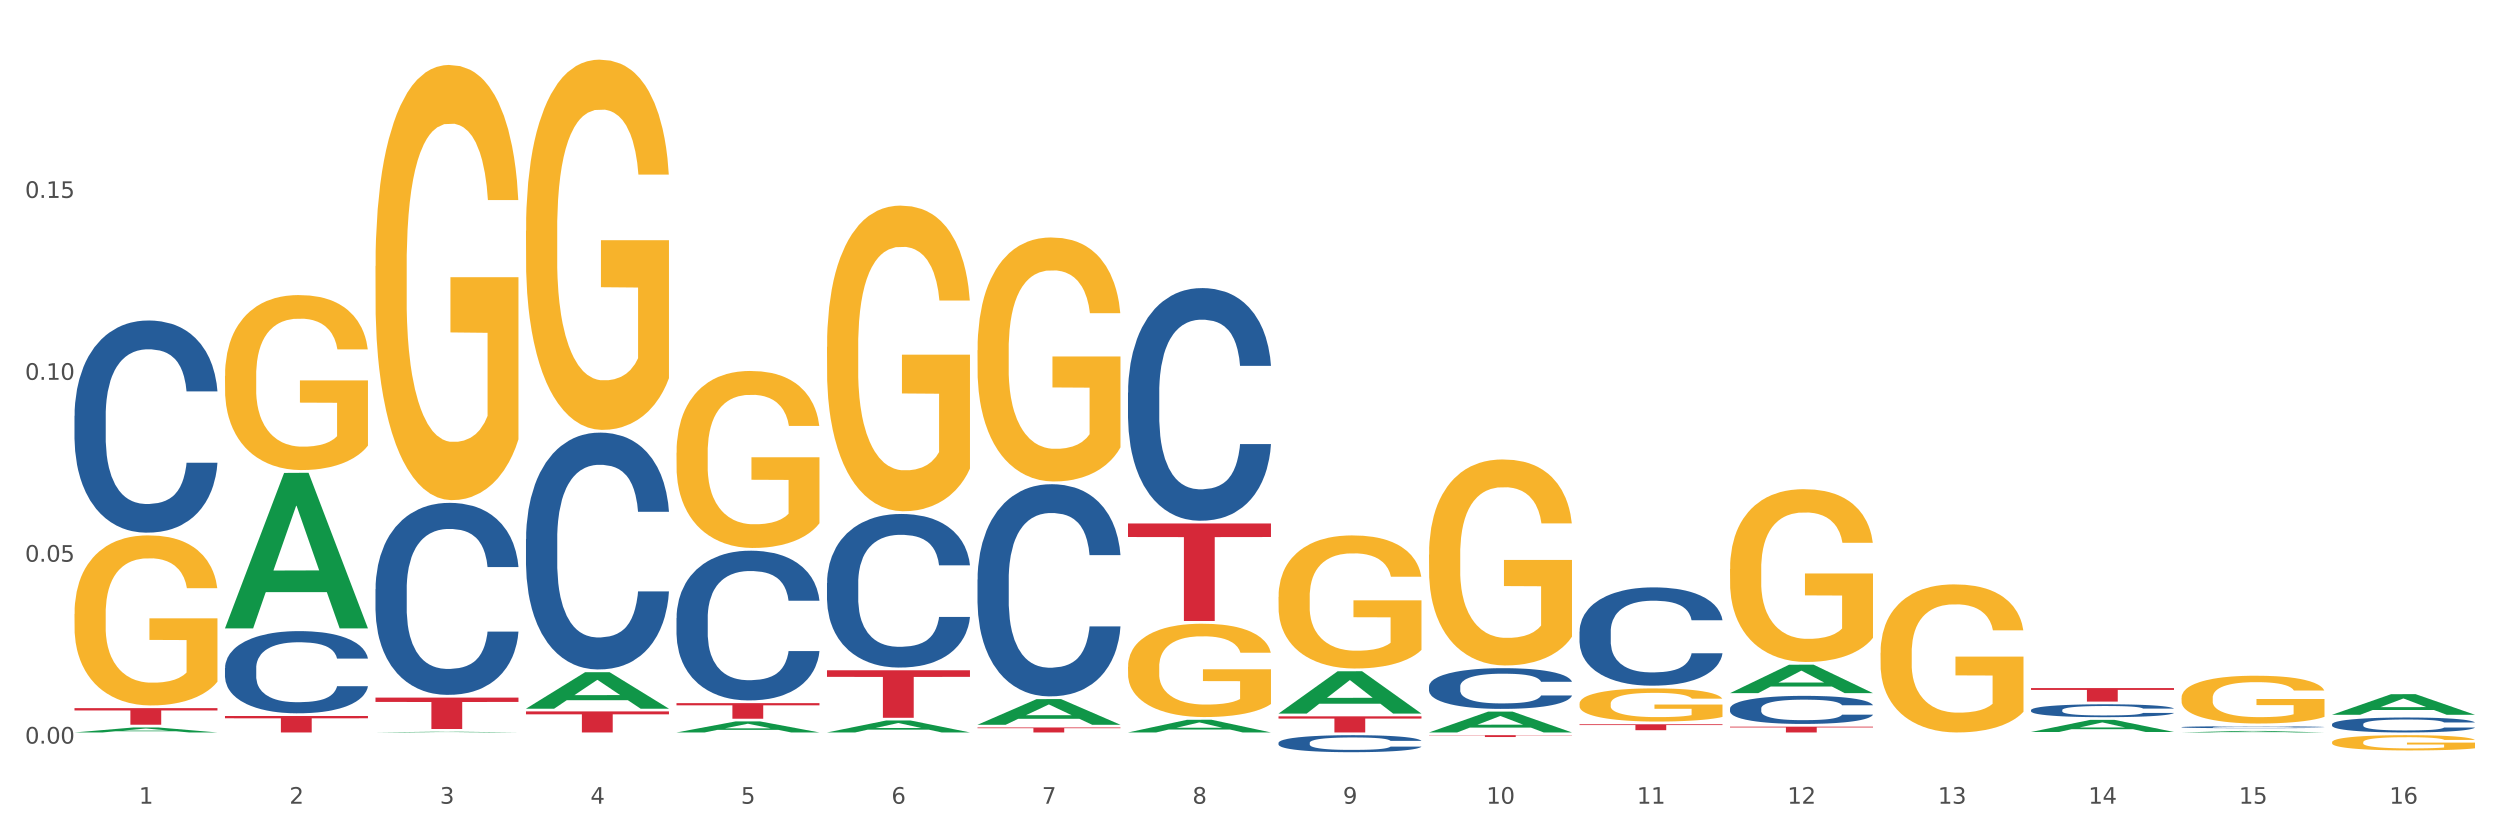 <?xml version="1.0" encoding="utf-8" standalone="no"?>
<!DOCTYPE svg PUBLIC "-//W3C//DTD SVG 1.1//EN"
  "http://www.w3.org/Graphics/SVG/1.1/DTD/svg11.dtd">
<svg xmlns:xlink="http://www.w3.org/1999/xlink" width="1080pt" height="360pt" viewBox="0 0 1080 360" xmlns="http://www.w3.org/2000/svg" version="1.1">
 <rect x="0" y="0" width="1080" height="360" fill="#333333" stroke="none"/>
 <defs>
  <style type="text/css">*{stroke-linejoin: round; stroke-linecap: butt}</style>
 </defs>
 <g id="figure_1">
  <g id="patch_1">
   <path d="M 0 360 
L 1080 360 
L 1080 0 
L 0 0 
z
" style="fill: #ffffff; stroke: #ffffff; stroke-linejoin: miter"/>
  </g>
  <g id="axes_1">
   <g id="matplotlib.axis_1">
    <g id="xtick_1">
     <g id="text_1">
      <!-- 1 -->
      <g style="fill: #4d4d4d" transform="translate(60.004 347.204) scale(0.096 -0.096)">
       <defs>
        <path id="DejaVuSans-31" d="M 794 531 
L 1825 531 
L 1825 4091 
L 703 3866 
L 703 4441 
L 1819 4666 
L 2450 4666 
L 2450 531 
L 3481 531 
L 3481 0 
L 794 0 
L 794 531 
z
" transform="scale(0.016)"/>
       </defs>
       <use xlink:href="#DejaVuSans-31"/>
      </g>
     </g>
    </g>
    <g id="xtick_2">
     <g id="text_2">
      <!-- 2 -->
      <g style="fill: #4d4d4d" transform="translate(125.021 347.204) scale(0.096 -0.096)">
       <defs>
        <path id="DejaVuSans-32" d="M 1228 531 
L 3431 531 
L 3431 0 
L 469 0 
L 469 531 
Q 828 903 1448 1529 
Q 2069 2156 2228 2338 
Q 2531 2678 2651 2914 
Q 2772 3150 2772 3378 
Q 2772 3750 2511 3984 
Q 2250 4219 1831 4219 
Q 1534 4219 1204 4116 
Q 875 4013 500 3803 
L 500 4441 
Q 881 4594 1212 4672 
Q 1544 4750 1819 4750 
Q 2544 4750 2975 4387 
Q 3406 4025 3406 3419 
Q 3406 3131 3298 2873 
Q 3191 2616 2906 2266 
Q 2828 2175 2409 1742 
Q 1991 1309 1228 531 
z
" transform="scale(0.016)"/>
       </defs>
       <use xlink:href="#DejaVuSans-32"/>
      </g>
     </g>
    </g>
    <g id="xtick_3">
     <g id="text_3">
      <!-- 3 -->
      <g style="fill: #4d4d4d" transform="translate(190.039 347.204) scale(0.096 -0.096)">
       <defs>
        <path id="DejaVuSans-33" d="M 2597 2516 
Q 3050 2419 3304 2112 
Q 3559 1806 3559 1356 
Q 3559 666 3084 287 
Q 2609 -91 1734 -91 
Q 1441 -91 1130 -33 
Q 819 25 488 141 
L 488 750 
Q 750 597 1062 519 
Q 1375 441 1716 441 
Q 2309 441 2620 675 
Q 2931 909 2931 1356 
Q 2931 1769 2642 2001 
Q 2353 2234 1838 2234 
L 1294 2234 
L 1294 2753 
L 1863 2753 
Q 2328 2753 2575 2939 
Q 2822 3125 2822 3475 
Q 2822 3834 2567 4026 
Q 2313 4219 1838 4219 
Q 1578 4219 1281 4162 
Q 984 4106 628 3988 
L 628 4550 
Q 988 4650 1302 4700 
Q 1616 4750 1894 4750 
Q 2613 4750 3031 4423 
Q 3450 4097 3450 3541 
Q 3450 3153 3228 2886 
Q 3006 2619 2597 2516 
z
" transform="scale(0.016)"/>
       </defs>
       <use xlink:href="#DejaVuSans-33"/>
      </g>
     </g>
    </g>
    <g id="xtick_4">
     <g id="text_4">
      <!-- 4 -->
      <g style="fill: #4d4d4d" transform="translate(255.056 347.204) scale(0.096 -0.096)">
       <defs>
        <path id="DejaVuSans-34" d="M 2419 4116 
L 825 1625 
L 2419 1625 
L 2419 4116 
z
M 2253 4666 
L 3047 4666 
L 3047 1625 
L 3713 1625 
L 3713 1100 
L 3047 1100 
L 3047 0 
L 2419 0 
L 2419 1100 
L 313 1100 
L 313 1709 
L 2253 4666 
z
" transform="scale(0.016)"/>
       </defs>
       <use xlink:href="#DejaVuSans-34"/>
      </g>
     </g>
    </g>
    <g id="xtick_5">
     <g id="text_5">
      <!-- 5 -->
      <g style="fill: #4d4d4d" transform="translate(320.073 347.204) scale(0.096 -0.096)">
       <defs>
        <path id="DejaVuSans-35" d="M 691 4666 
L 3169 4666 
L 3169 4134 
L 1269 4134 
L 1269 2991 
Q 1406 3038 1543 3061 
Q 1681 3084 1819 3084 
Q 2600 3084 3056 2656 
Q 3513 2228 3513 1497 
Q 3513 744 3044 326 
Q 2575 -91 1722 -91 
Q 1428 -91 1123 -41 
Q 819 9 494 109 
L 494 744 
Q 775 591 1075 516 
Q 1375 441 1709 441 
Q 2250 441 2565 725 
Q 2881 1009 2881 1497 
Q 2881 1984 2565 2268 
Q 2250 2553 1709 2553 
Q 1456 2553 1204 2497 
Q 953 2441 691 2322 
L 691 4666 
z
" transform="scale(0.016)"/>
       </defs>
       <use xlink:href="#DejaVuSans-35"/>
      </g>
     </g>
    </g>
    <g id="xtick_6">
     <g id="text_6">
      <!-- 6 -->
      <g style="fill: #4d4d4d" transform="translate(385.09 347.204) scale(0.096 -0.096)">
       <defs>
        <path id="DejaVuSans-36" d="M 2113 2584 
Q 1688 2584 1439 2293 
Q 1191 2003 1191 1497 
Q 1191 994 1439 701 
Q 1688 409 2113 409 
Q 2538 409 2786 701 
Q 3034 994 3034 1497 
Q 3034 2003 2786 2293 
Q 2538 2584 2113 2584 
z
M 3366 4563 
L 3366 3988 
Q 3128 4100 2886 4159 
Q 2644 4219 2406 4219 
Q 1781 4219 1451 3797 
Q 1122 3375 1075 2522 
Q 1259 2794 1537 2939 
Q 1816 3084 2150 3084 
Q 2853 3084 3261 2657 
Q 3669 2231 3669 1497 
Q 3669 778 3244 343 
Q 2819 -91 2113 -91 
Q 1303 -91 875 529 
Q 447 1150 447 2328 
Q 447 3434 972 4092 
Q 1497 4750 2381 4750 
Q 2619 4750 2861 4703 
Q 3103 4656 3366 4563 
z
" transform="scale(0.016)"/>
       </defs>
       <use xlink:href="#DejaVuSans-36"/>
      </g>
     </g>
    </g>
    <g id="xtick_7">
     <g id="text_7">
      <!-- 7 -->
      <g style="fill: #4d4d4d" transform="translate(450.108 347.204) scale(0.096 -0.096)">
       <defs>
        <path id="DejaVuSans-37" d="M 525 4666 
L 3525 4666 
L 3525 4397 
L 1831 0 
L 1172 0 
L 2766 4134 
L 525 4134 
L 525 4666 
z
" transform="scale(0.016)"/>
       </defs>
       <use xlink:href="#DejaVuSans-37"/>
      </g>
     </g>
    </g>
    <g id="xtick_8">
     <g id="text_8">
      <!-- 8 -->
      <g style="fill: #4d4d4d" transform="translate(515.125 347.204) scale(0.096 -0.096)">
       <defs>
        <path id="DejaVuSans-38" d="M 2034 2216 
Q 1584 2216 1326 1975 
Q 1069 1734 1069 1313 
Q 1069 891 1326 650 
Q 1584 409 2034 409 
Q 2484 409 2743 651 
Q 3003 894 3003 1313 
Q 3003 1734 2745 1975 
Q 2488 2216 2034 2216 
z
M 1403 2484 
Q 997 2584 770 2862 
Q 544 3141 544 3541 
Q 544 4100 942 4425 
Q 1341 4750 2034 4750 
Q 2731 4750 3128 4425 
Q 3525 4100 3525 3541 
Q 3525 3141 3298 2862 
Q 3072 2584 2669 2484 
Q 3125 2378 3379 2068 
Q 3634 1759 3634 1313 
Q 3634 634 3220 271 
Q 2806 -91 2034 -91 
Q 1263 -91 848 271 
Q 434 634 434 1313 
Q 434 1759 690 2068 
Q 947 2378 1403 2484 
z
M 1172 3481 
Q 1172 3119 1398 2916 
Q 1625 2713 2034 2713 
Q 2441 2713 2670 2916 
Q 2900 3119 2900 3481 
Q 2900 3844 2670 4047 
Q 2441 4250 2034 4250 
Q 1625 4250 1398 4047 
Q 1172 3844 1172 3481 
z
" transform="scale(0.016)"/>
       </defs>
       <use xlink:href="#DejaVuSans-38"/>
      </g>
     </g>
    </g>
    <g id="xtick_9">
     <g id="text_9">
      <!-- 9 -->
      <g style="fill: #4d4d4d" transform="translate(580.142 347.204) scale(0.096 -0.096)">
       <defs>
        <path id="DejaVuSans-39" d="M 703 97 
L 703 672 
Q 941 559 1184 500 
Q 1428 441 1663 441 
Q 2288 441 2617 861 
Q 2947 1281 2994 2138 
Q 2813 1869 2534 1725 
Q 2256 1581 1919 1581 
Q 1219 1581 811 2004 
Q 403 2428 403 3163 
Q 403 3881 828 4315 
Q 1253 4750 1959 4750 
Q 2769 4750 3195 4129 
Q 3622 3509 3622 2328 
Q 3622 1225 3098 567 
Q 2575 -91 1691 -91 
Q 1453 -91 1209 -44 
Q 966 3 703 97 
z
M 1959 2075 
Q 2384 2075 2632 2365 
Q 2881 2656 2881 3163 
Q 2881 3666 2632 3958 
Q 2384 4250 1959 4250 
Q 1534 4250 1286 3958 
Q 1038 3666 1038 3163 
Q 1038 2656 1286 2365 
Q 1534 2075 1959 2075 
z
" transform="scale(0.016)"/>
       </defs>
       <use xlink:href="#DejaVuSans-39"/>
      </g>
     </g>
    </g>
    <g id="xtick_10">
     <g id="text_10">
      <!-- 10 -->
      <g style="fill: #4d4d4d" transform="translate(642.105 347.204) scale(0.096 -0.096)">
       <defs>
        <path id="DejaVuSans-30" d="M 2034 4250 
Q 1547 4250 1301 3770 
Q 1056 3291 1056 2328 
Q 1056 1369 1301 889 
Q 1547 409 2034 409 
Q 2525 409 2770 889 
Q 3016 1369 3016 2328 
Q 3016 3291 2770 3770 
Q 2525 4250 2034 4250 
z
M 2034 4750 
Q 2819 4750 3233 4129 
Q 3647 3509 3647 2328 
Q 3647 1150 3233 529 
Q 2819 -91 2034 -91 
Q 1250 -91 836 529 
Q 422 1150 422 2328 
Q 422 3509 836 4129 
Q 1250 4750 2034 4750 
z
" transform="scale(0.016)"/>
       </defs>
       <use xlink:href="#DejaVuSans-31"/>
       <use xlink:href="#DejaVuSans-30" transform="translate(63.623 0)"/>
      </g>
     </g>
    </g>
    <g id="xtick_11">
     <g id="text_11">
      <!-- 11 -->
      <g style="fill: #4d4d4d" transform="translate(707.123 347.204) scale(0.096 -0.096)">
       <use xlink:href="#DejaVuSans-31"/>
       <use xlink:href="#DejaVuSans-31" transform="translate(63.623 0)"/>
      </g>
     </g>
    </g>
    <g id="xtick_12">
     <g id="text_12">
      <!-- 12 -->
      <g style="fill: #4d4d4d" transform="translate(772.14 347.204) scale(0.096 -0.096)">
       <use xlink:href="#DejaVuSans-31"/>
       <use xlink:href="#DejaVuSans-32" transform="translate(63.623 0)"/>
      </g>
     </g>
    </g>
    <g id="xtick_13">
     <g id="text_13">
      <!-- 13 -->
      <g style="fill: #4d4d4d" transform="translate(837.157 347.204) scale(0.096 -0.096)">
       <use xlink:href="#DejaVuSans-31"/>
       <use xlink:href="#DejaVuSans-33" transform="translate(63.623 0)"/>
      </g>
     </g>
    </g>
    <g id="xtick_14">
     <g id="text_14">
      <!-- 14 -->
      <g style="fill: #4d4d4d" transform="translate(902.174 347.204) scale(0.096 -0.096)">
       <use xlink:href="#DejaVuSans-31"/>
       <use xlink:href="#DejaVuSans-34" transform="translate(63.623 0)"/>
      </g>
     </g>
    </g>
    <g id="xtick_15">
     <g id="text_15">
      <!-- 15 -->
      <g style="fill: #4d4d4d" transform="translate(967.192 347.204) scale(0.096 -0.096)">
       <use xlink:href="#DejaVuSans-31"/>
       <use xlink:href="#DejaVuSans-35" transform="translate(63.623 0)"/>
      </g>
     </g>
    </g>
    <g id="xtick_16">
     <g id="text_16">
      <!-- 16 -->
      <g style="fill: #4d4d4d" transform="translate(1032.209 347.204) scale(0.096 -0.096)">
       <use xlink:href="#DejaVuSans-31"/>
       <use xlink:href="#DejaVuSans-36" transform="translate(63.623 0)"/>
      </g>
     </g>
    </g>
    <g id="xtick_17"/>
    <g id="xtick_18"/>
    <g id="xtick_19"/>
    <g id="xtick_20"/>
    <g id="xtick_21"/>
    <g id="xtick_22"/>
    <g id="xtick_23"/>
    <g id="xtick_24"/>
    <g id="xtick_25"/>
    <g id="xtick_26"/>
    <g id="xtick_27"/>
    <g id="xtick_28"/>
    <g id="xtick_29"/>
    <g id="xtick_30"/>
    <g id="xtick_31"/>
   </g>
   <g id="matplotlib.axis_2">
    <g id="ytick_1">
     <g id="text_17">
      <!-- 0.00 -->
      <g style="fill: #4d4d4d" transform="translate(10.8 321.237) scale(0.096 -0.096)">
       <defs>
        <path id="DejaVuSans-2e" d="M 684 794 
L 1344 794 
L 1344 0 
L 684 0 
L 684 794 
z
" transform="scale(0.016)"/>
       </defs>
       <use xlink:href="#DejaVuSans-30"/>
       <use xlink:href="#DejaVuSans-2e" transform="translate(63.623 0)"/>
       <use xlink:href="#DejaVuSans-30" transform="translate(95.41 0)"/>
       <use xlink:href="#DejaVuSans-30" transform="translate(159.033 0)"/>
      </g>
     </g>
    </g>
    <g id="ytick_2">
     <g id="text_18">
      <!-- 0.05 -->
      <g style="fill: #4d4d4d" transform="translate(10.8 242.656) scale(0.096 -0.096)">
       <use xlink:href="#DejaVuSans-30"/>
       <use xlink:href="#DejaVuSans-2e" transform="translate(63.623 0)"/>
       <use xlink:href="#DejaVuSans-30" transform="translate(95.41 0)"/>
       <use xlink:href="#DejaVuSans-35" transform="translate(159.033 0)"/>
      </g>
     </g>
    </g>
    <g id="ytick_3">
     <g id="text_19">
      <!-- 0.10 -->
      <g style="fill: #4d4d4d" transform="translate(10.8 164.075) scale(0.096 -0.096)">
       <use xlink:href="#DejaVuSans-30"/>
       <use xlink:href="#DejaVuSans-2e" transform="translate(63.623 0)"/>
       <use xlink:href="#DejaVuSans-31" transform="translate(95.41 0)"/>
       <use xlink:href="#DejaVuSans-30" transform="translate(159.033 0)"/>
      </g>
     </g>
    </g>
    <g id="ytick_4">
     <g id="text_20">
      <!-- 0.15 -->
      <g style="fill: #4d4d4d" transform="translate(10.8 85.494) scale(0.096 -0.096)">
       <use xlink:href="#DejaVuSans-30"/>
       <use xlink:href="#DejaVuSans-2e" transform="translate(63.623 0)"/>
       <use xlink:href="#DejaVuSans-31" transform="translate(95.41 0)"/>
       <use xlink:href="#DejaVuSans-35" transform="translate(159.033 0)"/>
      </g>
     </g>
    </g>
    <g id="ytick_5"/>
    <g id="ytick_6"/>
    <g id="ytick_7"/>
    <g id="ytick_8"/>
   </g>
   <g id="PolyCollection_1">
    <path d="M 32.175 316.419 
L 32.239 316.417 
L 57.709 314.256 
L 68.28 314.254 
L 93.941 316.423 
L 81.715 316.423 
L 76.176 315.918 
L 49.877 315.918 
L 49.686 315.926 
L 44.337 316.423 
L 32.175 316.423 
L 32.175 316.419 
L 53.188 315.616 
L 72.864 315.614 
L 63.122 314.716 
L 62.995 314.712 
L 62.867 314.718 
L 53.125 315.614 
L 53.188 315.616 
L 32.175 316.419 
z
" clip-path="url(#p5f7a471050)" style="fill: #109648"/>
    <path d="M 292.244 303.758 
L 354.01 303.758 
L 354.01 304.692 
L 329.714 304.698 
L 329.714 310.48 
L 316.394 310.48 
L 316.394 304.698 
L 292.244 304.692 
L 292.244 303.764 
L 292.244 303.758 
z
" clip-path="url(#p5f7a471050)" style="fill: #d62839"/>
    <path d="M 227.227 307.33 
L 288.993 307.33 
L 288.993 308.594 
L 264.696 308.602 
L 264.696 316.423 
L 251.377 316.423 
L 251.377 308.602 
L 227.227 308.594 
L 227.227 307.339 
L 227.227 307.33 
z
" clip-path="url(#p5f7a471050)" style="fill: #d62839"/>
    <path d="M 162.209 301.356 
L 223.976 301.356 
L 223.976 303.242 
L 199.679 303.255 
L 199.679 314.93 
L 186.36 314.93 
L 186.36 303.255 
L 162.209 303.242 
L 162.209 301.369 
L 162.209 301.356 
z
" clip-path="url(#p5f7a471050)" style="fill: #d62839"/>
    <path d="M 97.192 309.318 
L 158.959 309.318 
L 158.959 310.305 
L 134.662 310.312 
L 134.662 316.423 
L 121.343 316.423 
L 121.343 310.312 
L 97.192 310.305 
L 97.192 309.324 
L 97.192 309.318 
z
" clip-path="url(#p5f7a471050)" style="fill: #d62839"/>
    <path d="M 32.175 305.925 
L 93.941 305.925 
L 93.941 306.92 
L 69.645 306.927 
L 69.645 313.086 
L 56.325 313.086 
L 56.325 306.927 
L 32.175 306.92 
L 32.175 305.932 
L 32.175 305.925 
z
" clip-path="url(#p5f7a471050)" style="fill: #d62839"/>
    <path d="M 32.175 179.636 
L 32.248 179.552 
L 32.248 177.208 
L 32.467 174.027 
L 33.27 168.167 
L 34.292 163.731 
L 36.045 158.541 
L 36.994 156.364 
L 38.235 153.936 
L 40.79 150.002 
L 43.711 146.654 
L 45.755 144.812 
L 47.288 143.64 
L 50.72 141.547 
L 52.691 140.626 
L 54.735 139.873 
L 56.487 139.371 
L 59.408 138.785 
L 61.744 138.534 
L 64.445 138.45 
L 66.709 138.534 
L 69.702 138.868 
L 74.083 139.873 
L 75.762 140.459 
L 78.025 141.463 
L 80.362 142.803 
L 82.26 144.142 
L 84.45 146.068 
L 86.713 148.579 
L 88.904 151.76 
L 90.437 154.69 
L 91.678 157.787 
L 92.773 161.554 
L 93.576 165.656 
L 93.941 169.088 
L 80.581 169.088 
L 80.216 165.991 
L 79.485 162.642 
L 78.755 160.382 
L 77.952 158.541 
L 76.711 156.448 
L 75.616 155.108 
L 73.791 153.518 
L 72.111 152.513 
L 70.724 151.927 
L 69.045 151.425 
L 65.468 150.923 
L 62.912 150.923 
L 61.306 151.09 
L 59.335 151.509 
L 57.655 152.095 
L 55.684 153.099 
L 54.151 154.188 
L 52.618 155.611 
L 51.742 156.615 
L 50.427 158.457 
L 49.551 159.964 
L 48.383 162.559 
L 47.726 164.4 
L 46.558 169.172 
L 46.047 172.688 
L 45.828 175.115 
L 45.682 177.794 
L 45.682 190.853 
L 46.12 196.713 
L 46.485 199.224 
L 47.069 202.071 
L 48.164 205.754 
L 49.77 209.353 
L 51.45 211.949 
L 52.837 213.539 
L 54.151 214.711 
L 55.465 215.632 
L 57.071 216.469 
L 58.386 216.971 
L 60.357 217.474 
L 62.693 217.725 
L 64.518 217.725 
L 68.242 217.306 
L 69.921 216.888 
L 71.527 216.302 
L 73.28 215.381 
L 74.667 214.376 
L 75.47 213.623 
L 76.784 212.032 
L 77.806 210.358 
L 78.682 208.433 
L 79.266 206.758 
L 79.923 204.247 
L 80.435 201.401 
L 80.581 199.894 
L 93.941 199.894 
L 93.649 202.908 
L 93.138 205.838 
L 92.116 209.772 
L 91.313 212.032 
L 90.072 214.795 
L 88.758 217.139 
L 86.932 219.734 
L 85.253 221.659 
L 83.501 223.333 
L 81.603 224.84 
L 78.171 226.933 
L 76.93 227.519 
L 74.302 228.523 
L 72.257 229.109 
L 69.264 229.695 
L 66.198 230.03 
L 62.985 230.114 
L 60.138 229.947 
L 56.998 229.444 
L 55.027 228.942 
L 52.837 228.189 
L 50.281 227.017 
L 47.872 225.594 
L 45.609 223.919 
L 43.492 221.994 
L 41.52 219.817 
L 38.965 216.218 
L 37.067 212.702 
L 35.679 209.437 
L 34.73 206.675 
L 33.781 203.159 
L 33.27 200.731 
L 32.467 194.871 
L 32.175 189.43 
L 32.175 179.636 
z
" clip-path="url(#p5f7a471050)" style="fill: #255c99"/>
    <path d="M 97.192 288.594 
L 97.265 288.561 
L 97.265 287.653 
L 97.484 286.421 
L 98.287 284.15 
L 99.31 282.432 
L 101.062 280.421 
L 102.011 279.578 
L 103.252 278.637 
L 105.807 277.113 
L 108.728 275.815 
L 110.772 275.102 
L 112.305 274.648 
L 115.737 273.837 
L 117.708 273.48 
L 119.752 273.188 
L 121.505 272.994 
L 124.425 272.767 
L 126.761 272.669 
L 129.463 272.637 
L 131.726 272.669 
L 134.719 272.799 
L 139.1 273.188 
L 140.779 273.415 
L 143.042 273.805 
L 145.379 274.324 
L 147.277 274.842 
L 149.467 275.588 
L 151.731 276.561 
L 153.921 277.794 
L 155.454 278.929 
L 156.695 280.129 
L 157.79 281.588 
L 158.594 283.178 
L 158.959 284.507 
L 145.598 284.507 
L 145.233 283.307 
L 144.503 282.01 
L 143.773 281.134 
L 142.969 280.421 
L 141.728 279.61 
L 140.633 279.091 
L 138.808 278.475 
L 137.129 278.086 
L 135.741 277.859 
L 134.062 277.664 
L 130.485 277.469 
L 127.929 277.469 
L 126.323 277.534 
L 124.352 277.696 
L 122.673 277.924 
L 120.701 278.313 
L 119.168 278.734 
L 117.635 279.286 
L 116.759 279.675 
L 115.445 280.388 
L 114.569 280.972 
L 113.4 281.978 
L 112.743 282.691 
L 111.575 284.54 
L 111.064 285.902 
L 110.845 286.842 
L 110.699 287.88 
L 110.699 292.94 
L 111.137 295.21 
L 111.502 296.183 
L 112.086 297.286 
L 113.181 298.713 
L 114.788 300.107 
L 116.467 301.112 
L 117.854 301.729 
L 119.168 302.183 
L 120.482 302.54 
L 122.089 302.864 
L 123.403 303.058 
L 125.374 303.253 
L 127.71 303.35 
L 129.536 303.35 
L 133.259 303.188 
L 134.938 303.026 
L 136.545 302.799 
L 138.297 302.442 
L 139.684 302.053 
L 140.487 301.761 
L 141.801 301.145 
L 142.823 300.496 
L 143.7 299.75 
L 144.284 299.102 
L 144.941 298.129 
L 145.452 297.026 
L 145.598 296.442 
L 158.959 296.442 
L 158.667 297.61 
L 158.156 298.745 
L 157.133 300.269 
L 156.33 301.145 
L 155.089 302.215 
L 153.775 303.123 
L 151.95 304.129 
L 150.27 304.875 
L 148.518 305.523 
L 146.62 306.107 
L 143.188 306.918 
L 141.947 307.145 
L 139.319 307.534 
L 137.275 307.761 
L 134.281 307.988 
L 131.215 308.118 
L 128.002 308.15 
L 125.155 308.085 
L 122.016 307.891 
L 120.044 307.696 
L 117.854 307.404 
L 115.299 306.95 
L 112.889 306.399 
L 110.626 305.75 
L 108.509 305.004 
L 106.538 304.161 
L 103.982 302.767 
L 102.084 301.404 
L 100.697 300.14 
L 99.748 299.069 
L 98.798 297.707 
L 98.287 296.767 
L 97.484 294.496 
L 97.192 292.388 
L 97.192 288.594 
z
" clip-path="url(#p5f7a471050)" style="fill: #255c99"/>
    <path d="M 162.209 254.507 
L 162.282 254.431 
L 162.282 252.31 
L 162.502 249.431 
L 163.305 244.128 
L 164.327 240.113 
L 166.079 235.416 
L 167.028 233.446 
L 168.269 231.249 
L 170.825 227.688 
L 173.745 224.658 
L 175.789 222.991 
L 177.323 221.931 
L 180.754 220.037 
L 182.725 219.204 
L 184.77 218.522 
L 186.522 218.067 
L 189.442 217.537 
L 191.778 217.31 
L 194.48 217.234 
L 196.743 217.31 
L 199.737 217.613 
L 204.117 218.522 
L 205.796 219.052 
L 208.06 219.961 
L 210.396 221.173 
L 212.294 222.385 
L 214.485 224.128 
L 216.748 226.401 
L 218.938 229.279 
L 220.471 231.931 
L 221.713 234.734 
L 222.808 238.143 
L 223.611 241.855 
L 223.976 244.961 
L 210.615 244.961 
L 210.25 242.158 
L 209.52 239.128 
L 208.79 237.082 
L 207.987 235.416 
L 206.746 233.522 
L 205.65 232.31 
L 203.825 230.87 
L 202.146 229.961 
L 200.759 229.431 
L 199.079 228.976 
L 195.502 228.522 
L 192.947 228.522 
L 191.34 228.673 
L 189.369 229.052 
L 187.69 229.582 
L 185.719 230.492 
L 184.185 231.476 
L 182.652 232.764 
L 181.776 233.673 
L 180.462 235.34 
L 179.586 236.704 
L 178.418 239.052 
L 177.761 240.719 
L 176.592 245.037 
L 176.081 248.219 
L 175.862 250.416 
L 175.716 252.84 
L 175.716 264.658 
L 176.154 269.961 
L 176.519 272.234 
L 177.104 274.81 
L 178.199 278.143 
L 179.805 281.401 
L 181.484 283.749 
L 182.871 285.189 
L 184.185 286.249 
L 185.5 287.083 
L 187.106 287.84 
L 188.42 288.295 
L 190.391 288.749 
L 192.728 288.977 
L 194.553 288.977 
L 198.276 288.598 
L 199.956 288.219 
L 201.562 287.689 
L 203.314 286.855 
L 204.701 285.946 
L 205.504 285.265 
L 206.819 283.825 
L 207.841 282.31 
L 208.717 280.568 
L 209.301 279.052 
L 209.958 276.78 
L 210.469 274.204 
L 210.615 272.84 
L 223.976 272.84 
L 223.684 275.567 
L 223.173 278.219 
L 222.151 281.78 
L 221.348 283.825 
L 220.106 286.325 
L 218.792 288.446 
L 216.967 290.795 
L 215.288 292.537 
L 213.535 294.052 
L 211.637 295.416 
L 208.206 297.31 
L 206.965 297.84 
L 204.336 298.749 
L 202.292 299.28 
L 199.299 299.81 
L 196.232 300.113 
L 193.02 300.189 
L 190.172 300.037 
L 187.033 299.583 
L 185.062 299.128 
L 182.871 298.446 
L 180.316 297.386 
L 177.907 296.098 
L 175.643 294.583 
L 173.526 292.84 
L 171.555 290.871 
L 168.999 287.613 
L 167.101 284.431 
L 165.714 281.477 
L 164.765 278.977 
L 163.816 275.795 
L 163.305 273.598 
L 162.502 268.295 
L 162.209 263.37 
L 162.209 254.507 
z
" clip-path="url(#p5f7a471050)" style="fill: #255c99"/>
    <path d="M 357.261 289.559 
L 419.028 289.559 
L 419.028 292.411 
L 394.731 292.431 
L 394.731 310.083 
L 381.412 310.083 
L 381.412 292.431 
L 357.261 292.411 
L 357.261 289.579 
L 357.261 289.559 
z
" clip-path="url(#p5f7a471050)" style="fill: #d62839"/>
    <path d="M 227.227 232.863 
L 227.3 232.769 
L 227.3 230.153 
L 227.519 226.602 
L 228.322 220.061 
L 229.344 215.108 
L 231.096 209.314 
L 232.045 206.885 
L 233.287 204.175 
L 235.842 199.783 
L 238.762 196.045 
L 240.807 193.989 
L 242.34 192.681 
L 245.771 190.344 
L 247.743 189.317 
L 249.787 188.476 
L 251.539 187.915 
L 254.459 187.261 
L 256.796 186.98 
L 259.497 186.887 
L 261.76 186.98 
L 264.754 187.354 
L 269.134 188.476 
L 270.814 189.13 
L 273.077 190.251 
L 275.413 191.746 
L 277.312 193.241 
L 279.502 195.391 
L 281.765 198.194 
L 283.955 201.745 
L 285.489 205.016 
L 286.73 208.473 
L 287.825 212.678 
L 288.628 217.257 
L 288.993 221.088 
L 275.632 221.088 
L 275.267 217.631 
L 274.537 213.893 
L 273.807 211.37 
L 273.004 209.314 
L 271.763 206.978 
L 270.668 205.483 
L 268.842 203.707 
L 267.163 202.586 
L 265.776 201.932 
L 264.097 201.371 
L 260.519 200.811 
L 257.964 200.811 
L 256.358 200.997 
L 254.386 201.465 
L 252.707 202.119 
L 250.736 203.24 
L 249.203 204.455 
L 247.669 206.044 
L 246.793 207.165 
L 245.479 209.221 
L 244.603 210.903 
L 243.435 213.8 
L 242.778 215.855 
L 241.61 221.182 
L 241.099 225.107 
L 240.88 227.817 
L 240.734 230.807 
L 240.734 245.385 
L 241.172 251.926 
L 241.537 254.729 
L 242.121 257.907 
L 243.216 262.018 
L 244.822 266.036 
L 246.501 268.933 
L 247.889 270.709 
L 249.203 272.017 
L 250.517 273.045 
L 252.123 273.979 
L 253.437 274.54 
L 255.409 275.101 
L 257.745 275.381 
L 259.57 275.381 
L 263.294 274.914 
L 264.973 274.447 
L 266.579 273.793 
L 268.331 272.765 
L 269.718 271.643 
L 270.522 270.802 
L 271.836 269.027 
L 272.858 267.158 
L 273.734 265.009 
L 274.318 263.14 
L 274.975 260.336 
L 275.486 257.159 
L 275.632 255.477 
L 288.993 255.477 
L 288.701 258.841 
L 288.19 262.112 
L 287.168 266.504 
L 286.365 269.027 
L 285.124 272.11 
L 283.809 274.727 
L 281.984 277.624 
L 280.305 279.773 
L 278.553 281.642 
L 276.654 283.324 
L 273.223 285.66 
L 271.982 286.314 
L 269.353 287.436 
L 267.309 288.09 
L 264.316 288.744 
L 261.249 289.118 
L 258.037 289.211 
L 255.19 289.024 
L 252.05 288.464 
L 250.079 287.903 
L 247.889 287.062 
L 245.333 285.754 
L 242.924 284.165 
L 240.661 282.296 
L 238.543 280.147 
L 236.572 277.717 
L 234.017 273.699 
L 232.118 269.774 
L 230.731 266.13 
L 229.782 263.046 
L 228.833 259.121 
L 228.322 256.411 
L 227.519 249.87 
L 227.227 243.796 
L 227.227 232.863 
z
" clip-path="url(#p5f7a471050)" style="fill: #255c99"/>
    <path d="M 357.261 251.848 
L 357.334 251.788 
L 357.334 250.091 
L 357.553 247.788 
L 358.356 243.546 
L 359.378 240.334 
L 361.131 236.576 
L 362.08 235 
L 363.321 233.243 
L 365.876 230.395 
L 368.797 227.97 
L 370.841 226.637 
L 372.374 225.789 
L 375.806 224.274 
L 377.777 223.607 
L 379.821 223.062 
L 381.574 222.698 
L 384.494 222.274 
L 386.83 222.092 
L 389.532 222.031 
L 391.795 222.092 
L 394.788 222.334 
L 399.169 223.062 
L 400.848 223.486 
L 403.111 224.213 
L 405.448 225.183 
L 407.346 226.152 
L 409.536 227.546 
L 411.8 229.364 
L 413.99 231.667 
L 415.523 233.788 
L 416.764 236.031 
L 417.859 238.758 
L 418.663 241.727 
L 419.028 244.212 
L 405.667 244.212 
L 405.302 241.97 
L 404.572 239.546 
L 403.842 237.909 
L 403.038 236.576 
L 401.797 235.061 
L 400.702 234.091 
L 398.877 232.94 
L 397.198 232.213 
L 395.81 231.789 
L 394.131 231.425 
L 390.554 231.061 
L 387.998 231.061 
L 386.392 231.182 
L 384.421 231.485 
L 382.742 231.91 
L 380.77 232.637 
L 379.237 233.425 
L 377.704 234.455 
L 376.828 235.182 
L 375.514 236.516 
L 374.638 237.606 
L 373.469 239.485 
L 372.812 240.818 
L 371.644 244.273 
L 371.133 246.818 
L 370.914 248.576 
L 370.768 250.515 
L 370.768 259.969 
L 371.206 264.211 
L 371.571 266.029 
L 372.155 268.09 
L 373.25 270.756 
L 374.857 273.362 
L 376.536 275.241 
L 377.923 276.393 
L 379.237 277.241 
L 380.551 277.908 
L 382.158 278.514 
L 383.472 278.877 
L 385.443 279.241 
L 387.779 279.423 
L 389.605 279.423 
L 393.328 279.12 
L 395.007 278.817 
L 396.614 278.392 
L 398.366 277.726 
L 399.753 276.999 
L 400.556 276.453 
L 401.87 275.302 
L 402.892 274.09 
L 403.769 272.696 
L 404.353 271.484 
L 405.01 269.666 
L 405.521 267.605 
L 405.667 266.514 
L 419.028 266.514 
L 418.736 268.696 
L 418.224 270.817 
L 417.202 273.665 
L 416.399 275.302 
L 415.158 277.302 
L 413.844 278.998 
L 412.019 280.877 
L 410.339 282.271 
L 408.587 283.483 
L 406.689 284.574 
L 403.257 286.089 
L 402.016 286.513 
L 399.388 287.241 
L 397.344 287.665 
L 394.35 288.089 
L 391.284 288.331 
L 388.071 288.392 
L 385.224 288.271 
L 382.085 287.907 
L 380.113 287.544 
L 377.923 286.998 
L 375.368 286.15 
L 372.958 285.119 
L 370.695 283.907 
L 368.578 282.513 
L 366.606 280.938 
L 364.051 278.332 
L 362.153 275.787 
L 360.766 273.423 
L 359.817 271.423 
L 358.867 268.878 
L 358.356 267.12 
L 357.553 262.878 
L 357.261 258.939 
L 357.261 251.848 
z
" clip-path="url(#p5f7a471050)" style="fill: #255c99"/>
    <path d="M 422.278 250.359 
L 422.351 250.276 
L 422.351 247.932 
L 422.57 244.751 
L 423.374 238.891 
L 424.396 234.454 
L 426.148 229.264 
L 427.097 227.088 
L 428.338 224.66 
L 430.894 220.725 
L 433.814 217.377 
L 435.858 215.535 
L 437.391 214.363 
L 440.823 212.271 
L 442.794 211.35 
L 444.839 210.596 
L 446.591 210.094 
L 449.511 209.508 
L 451.847 209.257 
L 454.549 209.173 
L 456.812 209.257 
L 459.806 209.592 
L 464.186 210.596 
L 465.865 211.182 
L 468.129 212.187 
L 470.465 213.526 
L 472.363 214.866 
L 474.554 216.791 
L 476.817 219.302 
L 479.007 222.483 
L 480.54 225.413 
L 481.782 228.511 
L 482.877 232.278 
L 483.68 236.38 
L 484.045 239.812 
L 470.684 239.812 
L 470.319 236.714 
L 469.589 233.366 
L 468.859 231.106 
L 468.056 229.264 
L 466.814 227.171 
L 465.719 225.832 
L 463.894 224.241 
L 462.215 223.237 
L 460.828 222.651 
L 459.148 222.149 
L 455.571 221.646 
L 453.016 221.646 
L 451.409 221.814 
L 449.438 222.232 
L 447.759 222.818 
L 445.788 223.823 
L 444.254 224.911 
L 442.721 226.334 
L 441.845 227.339 
L 440.531 229.18 
L 439.655 230.687 
L 438.487 233.282 
L 437.83 235.124 
L 436.661 239.895 
L 436.15 243.411 
L 435.931 245.839 
L 435.785 248.518 
L 435.785 261.577 
L 436.223 267.437 
L 436.588 269.948 
L 437.172 272.794 
L 438.268 276.478 
L 439.874 280.077 
L 441.553 282.672 
L 442.94 284.263 
L 444.254 285.435 
L 445.569 286.356 
L 447.175 287.193 
L 448.489 287.695 
L 450.46 288.197 
L 452.797 288.448 
L 454.622 288.448 
L 458.345 288.03 
L 460.025 287.611 
L 461.631 287.025 
L 463.383 286.104 
L 464.77 285.1 
L 465.573 284.347 
L 466.887 282.756 
L 467.91 281.082 
L 468.786 279.156 
L 469.37 277.482 
L 470.027 274.971 
L 470.538 272.125 
L 470.684 270.618 
L 484.045 270.618 
L 483.753 273.631 
L 483.242 276.561 
L 482.22 280.496 
L 481.416 282.756 
L 480.175 285.518 
L 478.861 287.862 
L 477.036 290.457 
L 475.357 292.383 
L 473.604 294.057 
L 471.706 295.564 
L 468.275 297.657 
L 467.034 298.243 
L 464.405 299.247 
L 462.361 299.833 
L 459.367 300.419 
L 456.301 300.754 
L 453.089 300.838 
L 450.241 300.67 
L 447.102 300.168 
L 445.131 299.666 
L 442.94 298.912 
L 440.385 297.74 
L 437.976 296.317 
L 435.712 294.643 
L 433.595 292.718 
L 431.624 290.541 
L 429.068 286.942 
L 427.17 283.426 
L 425.783 280.161 
L 424.834 277.398 
L 423.885 273.883 
L 423.374 271.455 
L 422.57 265.595 
L 422.278 260.154 
L 422.278 250.359 
z
" clip-path="url(#p5f7a471050)" style="fill: #255c99"/>
    <path d="M 487.296 169.614 
L 487.369 169.522 
L 487.369 166.951 
L 487.588 163.463 
L 488.391 157.037 
L 489.413 152.172 
L 491.165 146.48 
L 492.114 144.093 
L 493.356 141.431 
L 495.911 137.117 
L 498.831 133.445 
L 500.876 131.425 
L 502.409 130.14 
L 505.84 127.845 
L 507.811 126.835 
L 509.856 126.009 
L 511.608 125.458 
L 514.528 124.816 
L 516.865 124.54 
L 519.566 124.448 
L 521.829 124.54 
L 524.823 124.907 
L 529.203 126.009 
L 530.883 126.652 
L 533.146 127.753 
L 535.482 129.222 
L 537.38 130.691 
L 539.571 132.802 
L 541.834 135.556 
L 544.024 139.044 
L 545.558 142.257 
L 546.799 145.654 
L 547.894 149.785 
L 548.697 154.283 
L 549.062 158.047 
L 535.701 158.047 
L 535.336 154.65 
L 534.606 150.978 
L 533.876 148.5 
L 533.073 146.48 
L 531.832 144.185 
L 530.737 142.716 
L 528.911 140.972 
L 527.232 139.871 
L 525.845 139.228 
L 524.166 138.677 
L 520.588 138.127 
L 518.033 138.127 
L 516.427 138.31 
L 514.455 138.769 
L 512.776 139.412 
L 510.805 140.513 
L 509.272 141.707 
L 507.738 143.267 
L 506.862 144.369 
L 505.548 146.388 
L 504.672 148.041 
L 503.504 150.887 
L 502.847 152.906 
L 501.679 158.139 
L 501.168 161.994 
L 500.949 164.656 
L 500.803 167.594 
L 500.803 181.915 
L 501.241 188.341 
L 501.606 191.095 
L 502.19 194.216 
L 503.285 198.255 
L 504.891 202.202 
L 506.57 205.048 
L 507.957 206.792 
L 509.272 208.077 
L 510.586 209.087 
L 512.192 210.005 
L 513.506 210.556 
L 515.478 211.107 
L 517.814 211.382 
L 519.639 211.382 
L 523.363 210.923 
L 525.042 210.464 
L 526.648 209.822 
L 528.4 208.812 
L 529.787 207.71 
L 530.591 206.884 
L 531.905 205.14 
L 532.927 203.304 
L 533.803 201.192 
L 534.387 199.357 
L 535.044 196.603 
L 535.555 193.481 
L 535.701 191.829 
L 549.062 191.829 
L 548.77 195.134 
L 548.259 198.347 
L 547.237 202.661 
L 546.434 205.14 
L 545.193 208.169 
L 543.878 210.74 
L 542.053 213.585 
L 540.374 215.697 
L 538.622 217.533 
L 536.723 219.185 
L 533.292 221.48 
L 532.051 222.123 
L 529.422 223.224 
L 527.378 223.867 
L 524.385 224.509 
L 521.318 224.877 
L 518.106 224.968 
L 515.258 224.785 
L 512.119 224.234 
L 510.148 223.683 
L 507.957 222.857 
L 505.402 221.572 
L 502.993 220.011 
L 500.73 218.175 
L 498.612 216.064 
L 496.641 213.677 
L 494.086 209.73 
L 492.187 205.874 
L 490.8 202.294 
L 489.851 199.265 
L 488.902 195.409 
L 488.391 192.747 
L 487.588 186.321 
L 487.296 180.354 
L 487.296 169.614 
z
" clip-path="url(#p5f7a471050)" style="fill: #255c99"/>
    <path d="M 552.313 320.897 
L 552.386 320.89 
L 552.386 320.702 
L 552.605 320.446 
L 553.408 319.976 
L 554.43 319.62 
L 556.182 319.203 
L 557.132 319.028 
L 558.373 318.833 
L 560.928 318.518 
L 563.848 318.249 
L 565.893 318.101 
L 567.426 318.007 
L 570.857 317.839 
L 572.829 317.765 
L 574.873 317.704 
L 576.625 317.664 
L 579.546 317.617 
L 581.882 317.597 
L 584.583 317.59 
L 586.847 317.597 
L 589.84 317.624 
L 594.221 317.704 
L 595.9 317.751 
L 598.163 317.832 
L 600.499 317.939 
L 602.398 318.047 
L 604.588 318.202 
L 606.851 318.403 
L 609.042 318.659 
L 610.575 318.894 
L 611.816 319.143 
L 612.911 319.445 
L 613.714 319.774 
L 614.079 320.05 
L 600.718 320.05 
L 600.353 319.801 
L 599.623 319.532 
L 598.893 319.351 
L 598.09 319.203 
L 596.849 319.035 
L 595.754 318.927 
L 593.929 318.8 
L 592.249 318.719 
L 590.862 318.672 
L 589.183 318.632 
L 585.605 318.591 
L 583.05 318.591 
L 581.444 318.605 
L 579.473 318.638 
L 577.793 318.686 
L 575.822 318.766 
L 574.289 318.854 
L 572.756 318.968 
L 571.88 319.048 
L 570.565 319.196 
L 569.689 319.317 
L 568.521 319.526 
L 567.864 319.674 
L 566.696 320.057 
L 566.185 320.339 
L 565.966 320.534 
L 565.82 320.749 
L 565.82 321.797 
L 566.258 322.268 
L 566.623 322.469 
L 567.207 322.698 
L 568.302 322.994 
L 569.908 323.283 
L 571.588 323.491 
L 572.975 323.619 
L 574.289 323.713 
L 575.603 323.787 
L 577.209 323.854 
L 578.523 323.894 
L 580.495 323.935 
L 582.831 323.955 
L 584.656 323.955 
L 588.38 323.921 
L 590.059 323.888 
L 591.665 323.841 
L 593.418 323.767 
L 594.805 323.686 
L 595.608 323.625 
L 596.922 323.498 
L 597.944 323.363 
L 598.82 323.209 
L 599.404 323.074 
L 600.061 322.873 
L 600.572 322.644 
L 600.718 322.523 
L 614.079 322.523 
L 613.787 322.765 
L 613.276 323 
L 612.254 323.316 
L 611.451 323.498 
L 610.21 323.72 
L 608.896 323.908 
L 607.07 324.116 
L 605.391 324.271 
L 603.639 324.405 
L 601.741 324.526 
L 598.309 324.694 
L 597.068 324.741 
L 594.44 324.822 
L 592.395 324.869 
L 589.402 324.916 
L 586.336 324.943 
L 583.123 324.95 
L 580.276 324.936 
L 577.136 324.896 
L 575.165 324.855 
L 572.975 324.795 
L 570.419 324.701 
L 568.01 324.587 
L 565.747 324.452 
L 563.629 324.298 
L 561.658 324.123 
L 559.103 323.834 
L 557.205 323.552 
L 555.817 323.289 
L 554.868 323.068 
L 553.919 322.785 
L 553.408 322.59 
L 552.605 322.12 
L 552.313 321.683 
L 552.313 320.897 
z
" clip-path="url(#p5f7a471050)" style="fill: #255c99"/>
    <path d="M 617.33 296.555 
L 617.403 296.539 
L 617.403 296.089 
L 617.622 295.478 
L 618.425 294.353 
L 619.447 293.502 
L 621.2 292.505 
L 622.149 292.087 
L 623.39 291.621 
L 625.945 290.866 
L 628.866 290.223 
L 630.91 289.869 
L 632.443 289.644 
L 635.875 289.243 
L 637.846 289.066 
L 639.89 288.921 
L 641.642 288.825 
L 644.563 288.712 
L 646.899 288.664 
L 649.601 288.648 
L 651.864 288.664 
L 654.857 288.728 
L 659.238 288.921 
L 660.917 289.034 
L 663.18 289.227 
L 665.517 289.484 
L 667.415 289.741 
L 669.605 290.111 
L 671.869 290.593 
L 674.059 291.203 
L 675.592 291.766 
L 676.833 292.361 
L 677.928 293.084 
L 678.732 293.871 
L 679.097 294.53 
L 665.736 294.53 
L 665.371 293.936 
L 664.641 293.293 
L 663.91 292.859 
L 663.107 292.505 
L 661.866 292.103 
L 660.771 291.846 
L 658.946 291.541 
L 657.267 291.348 
L 655.879 291.236 
L 654.2 291.139 
L 650.623 291.043 
L 648.067 291.043 
L 646.461 291.075 
L 644.49 291.155 
L 642.811 291.268 
L 640.839 291.461 
L 639.306 291.669 
L 637.773 291.943 
L 636.897 292.136 
L 635.583 292.489 
L 634.707 292.778 
L 633.538 293.277 
L 632.881 293.63 
L 631.713 294.546 
L 631.202 295.221 
L 630.983 295.687 
L 630.837 296.202 
L 630.837 298.709 
L 631.275 299.834 
L 631.64 300.316 
L 632.224 300.862 
L 633.319 301.57 
L 634.926 302.261 
L 636.605 302.759 
L 637.992 303.064 
L 639.306 303.289 
L 640.62 303.466 
L 642.227 303.627 
L 643.541 303.723 
L 645.512 303.82 
L 647.848 303.868 
L 649.674 303.868 
L 653.397 303.787 
L 655.076 303.707 
L 656.683 303.595 
L 658.435 303.418 
L 659.822 303.225 
L 660.625 303.08 
L 661.939 302.775 
L 662.961 302.454 
L 663.837 302.084 
L 664.422 301.762 
L 665.079 301.28 
L 665.59 300.734 
L 665.736 300.445 
L 679.097 300.445 
L 678.805 301.023 
L 678.293 301.586 
L 677.271 302.341 
L 676.468 302.775 
L 675.227 303.305 
L 673.913 303.755 
L 672.088 304.254 
L 670.408 304.623 
L 668.656 304.945 
L 666.758 305.234 
L 663.326 305.636 
L 662.085 305.748 
L 659.457 305.941 
L 657.413 306.054 
L 654.419 306.166 
L 651.353 306.23 
L 648.14 306.246 
L 645.293 306.214 
L 642.154 306.118 
L 640.182 306.021 
L 637.992 305.877 
L 635.437 305.652 
L 633.027 305.379 
L 630.764 305.057 
L 628.647 304.687 
L 626.675 304.27 
L 624.12 303.579 
L 622.222 302.904 
L 620.835 302.277 
L 619.886 301.746 
L 618.936 301.071 
L 618.425 300.605 
L 617.622 299.48 
L 617.33 298.436 
L 617.33 296.555 
z
" clip-path="url(#p5f7a471050)" style="fill: #255c99"/>
    <path d="M 682.347 272.828 
L 682.42 272.789 
L 682.42 271.703 
L 682.639 270.229 
L 683.443 267.514 
L 684.465 265.458 
L 686.217 263.053 
L 687.166 262.045 
L 688.407 260.92 
L 690.963 259.096 
L 693.883 257.545 
L 695.927 256.691 
L 697.46 256.148 
L 700.892 255.179 
L 702.863 254.752 
L 704.907 254.403 
L 706.66 254.17 
L 709.58 253.899 
L 711.916 253.782 
L 714.618 253.743 
L 716.881 253.782 
L 719.875 253.937 
L 724.255 254.403 
L 725.934 254.674 
L 728.198 255.14 
L 730.534 255.76 
L 732.432 256.381 
L 734.623 257.273 
L 736.886 258.437 
L 739.076 259.911 
L 740.609 261.269 
L 741.85 262.704 
L 742.946 264.45 
L 743.749 266.35 
L 744.114 267.941 
L 730.753 267.941 
L 730.388 266.505 
L 729.658 264.954 
L 728.928 263.906 
L 728.125 263.053 
L 726.883 262.083 
L 725.788 261.463 
L 723.963 260.726 
L 722.284 260.26 
L 720.897 259.989 
L 719.217 259.756 
L 715.64 259.523 
L 713.085 259.523 
L 711.478 259.601 
L 709.507 259.795 
L 707.828 260.066 
L 705.857 260.532 
L 704.323 261.036 
L 702.79 261.695 
L 701.914 262.161 
L 700.6 263.014 
L 699.724 263.712 
L 698.556 264.915 
L 697.899 265.768 
L 696.73 267.979 
L 696.219 269.609 
L 696 270.734 
L 695.854 271.975 
L 695.854 278.026 
L 696.292 280.741 
L 696.657 281.905 
L 697.241 283.224 
L 698.337 284.931 
L 699.943 286.599 
L 701.622 287.801 
L 703.009 288.538 
L 704.323 289.081 
L 705.638 289.508 
L 707.244 289.896 
L 708.558 290.129 
L 710.529 290.361 
L 712.866 290.478 
L 714.691 290.478 
L 718.414 290.284 
L 720.094 290.09 
L 721.7 289.818 
L 723.452 289.392 
L 724.839 288.926 
L 725.642 288.577 
L 726.956 287.84 
L 727.979 287.064 
L 728.855 286.172 
L 729.439 285.396 
L 730.096 284.233 
L 730.607 282.914 
L 730.753 282.215 
L 744.114 282.215 
L 743.822 283.612 
L 743.311 284.97 
L 742.289 286.793 
L 741.485 287.84 
L 740.244 289.12 
L 738.93 290.206 
L 737.105 291.409 
L 735.426 292.301 
L 733.673 293.077 
L 731.775 293.775 
L 728.344 294.745 
L 727.102 295.016 
L 724.474 295.482 
L 722.43 295.753 
L 719.436 296.025 
L 716.37 296.18 
L 713.158 296.219 
L 710.31 296.141 
L 707.171 295.908 
L 705.2 295.676 
L 703.009 295.327 
L 700.454 294.783 
L 698.045 294.124 
L 695.781 293.348 
L 693.664 292.456 
L 691.693 291.447 
L 689.137 289.78 
L 687.239 288.15 
L 685.852 286.637 
L 684.903 285.357 
L 683.954 283.728 
L 683.443 282.603 
L 682.639 279.888 
L 682.347 277.367 
L 682.347 272.828 
z
" clip-path="url(#p5f7a471050)" style="fill: #255c99"/>
    <path d="M 747.365 306.064 
L 747.438 306.053 
L 747.438 305.743 
L 747.657 305.321 
L 748.46 304.546 
L 749.482 303.958 
L 751.234 303.271 
L 752.183 302.983 
L 753.424 302.662 
L 755.98 302.141 
L 758.9 301.697 
L 760.944 301.454 
L 762.478 301.298 
L 765.909 301.021 
L 767.88 300.899 
L 769.925 300.8 
L 771.677 300.733 
L 774.597 300.656 
L 776.934 300.622 
L 779.635 300.611 
L 781.898 300.622 
L 784.892 300.667 
L 789.272 300.8 
L 790.952 300.877 
L 793.215 301.01 
L 795.551 301.188 
L 797.449 301.365 
L 799.64 301.62 
L 801.903 301.952 
L 804.093 302.373 
L 805.627 302.761 
L 806.868 303.171 
L 807.963 303.67 
L 808.766 304.213 
L 809.131 304.668 
L 795.77 304.668 
L 795.405 304.258 
L 794.675 303.814 
L 793.945 303.515 
L 793.142 303.271 
L 791.901 302.994 
L 790.806 302.817 
L 788.98 302.606 
L 787.301 302.473 
L 785.914 302.396 
L 784.235 302.329 
L 780.657 302.263 
L 778.102 302.263 
L 776.496 302.285 
L 774.524 302.34 
L 772.845 302.418 
L 770.874 302.551 
L 769.341 302.695 
L 767.807 302.883 
L 766.931 303.016 
L 765.617 303.26 
L 764.741 303.46 
L 763.573 303.803 
L 762.916 304.047 
L 761.748 304.679 
L 761.237 305.144 
L 761.018 305.466 
L 760.871 305.82 
L 760.871 307.549 
L 761.31 308.325 
L 761.675 308.657 
L 762.259 309.034 
L 763.354 309.522 
L 764.96 309.998 
L 766.639 310.342 
L 768.026 310.552 
L 769.341 310.708 
L 770.655 310.83 
L 772.261 310.94 
L 773.575 311.007 
L 775.546 311.073 
L 777.883 311.107 
L 779.708 311.107 
L 783.432 311.051 
L 785.111 310.996 
L 786.717 310.918 
L 788.469 310.796 
L 789.856 310.663 
L 790.66 310.564 
L 791.974 310.353 
L 792.996 310.131 
L 793.872 309.876 
L 794.456 309.655 
L 795.113 309.322 
L 795.624 308.945 
L 795.77 308.746 
L 809.131 308.746 
L 808.839 309.145 
L 808.328 309.533 
L 807.306 310.054 
L 806.503 310.353 
L 805.262 310.719 
L 803.947 311.029 
L 802.122 311.373 
L 800.443 311.627 
L 798.691 311.849 
L 796.792 312.049 
L 793.361 312.326 
L 792.12 312.403 
L 789.491 312.536 
L 787.447 312.614 
L 784.454 312.691 
L 781.387 312.736 
L 778.175 312.747 
L 775.327 312.725 
L 772.188 312.658 
L 770.217 312.592 
L 768.026 312.492 
L 765.471 312.337 
L 763.062 312.148 
L 760.798 311.927 
L 758.681 311.672 
L 756.71 311.384 
L 754.155 310.907 
L 752.256 310.442 
L 750.869 310.009 
L 749.92 309.644 
L 748.971 309.178 
L 748.46 308.857 
L 747.657 308.081 
L 747.365 307.361 
L 747.365 306.064 
z
" clip-path="url(#p5f7a471050)" style="fill: #255c99"/>
    <path d="M 877.399 306.752 
L 877.472 306.747 
L 877.472 306.605 
L 877.691 306.411 
L 878.494 306.055 
L 879.516 305.785 
L 881.269 305.469 
L 882.218 305.336 
L 883.459 305.189 
L 886.014 304.949 
L 888.935 304.746 
L 890.979 304.633 
L 892.512 304.562 
L 895.944 304.435 
L 897.915 304.379 
L 899.959 304.333 
L 901.711 304.302 
L 904.632 304.267 
L 906.968 304.251 
L 909.67 304.246 
L 911.933 304.251 
L 914.926 304.272 
L 919.307 304.333 
L 920.986 304.369 
L 923.249 304.43 
L 925.586 304.511 
L 927.484 304.593 
L 929.674 304.71 
L 931.938 304.863 
L 934.128 305.056 
L 935.661 305.235 
L 936.902 305.423 
L 937.997 305.652 
L 938.8 305.902 
L 939.166 306.111 
L 925.805 306.111 
L 925.44 305.922 
L 924.71 305.718 
L 923.979 305.581 
L 923.176 305.469 
L 921.935 305.341 
L 920.84 305.26 
L 919.015 305.163 
L 917.336 305.102 
L 915.948 305.066 
L 914.269 305.036 
L 910.692 305.005 
L 908.136 305.005 
L 906.53 305.016 
L 904.559 305.041 
L 902.88 305.077 
L 900.908 305.138 
L 899.375 305.204 
L 897.842 305.291 
L 896.966 305.352 
L 895.652 305.464 
L 894.775 305.555 
L 893.607 305.713 
L 892.95 305.825 
L 891.782 306.116 
L 891.271 306.33 
L 891.052 306.477 
L 890.906 306.64 
L 890.906 307.435 
L 891.344 307.791 
L 891.709 307.944 
L 892.293 308.117 
L 893.388 308.342 
L 894.995 308.561 
L 896.674 308.718 
L 898.061 308.815 
L 899.375 308.887 
L 900.689 308.943 
L 902.296 308.993 
L 903.61 309.024 
L 905.581 309.055 
L 907.917 309.07 
L 909.743 309.07 
L 913.466 309.044 
L 915.145 309.019 
L 916.751 308.983 
L 918.504 308.927 
L 919.891 308.866 
L 920.694 308.82 
L 922.008 308.724 
L 923.03 308.622 
L 923.906 308.505 
L 924.491 308.403 
L 925.148 308.25 
L 925.659 308.077 
L 925.805 307.985 
L 939.166 307.985 
L 938.873 308.168 
L 938.362 308.347 
L 937.34 308.586 
L 936.537 308.724 
L 935.296 308.892 
L 933.982 309.034 
L 932.157 309.192 
L 930.477 309.309 
L 928.725 309.411 
L 926.827 309.503 
L 923.395 309.63 
L 922.154 309.666 
L 919.526 309.727 
L 917.482 309.763 
L 914.488 309.798 
L 911.422 309.819 
L 908.209 309.824 
L 905.362 309.814 
L 902.223 309.783 
L 900.251 309.752 
L 898.061 309.707 
L 895.506 309.635 
L 893.096 309.549 
L 890.833 309.447 
L 888.716 309.33 
L 886.744 309.197 
L 884.189 308.978 
L 882.291 308.764 
L 880.904 308.566 
L 879.954 308.398 
L 879.005 308.184 
L 878.494 308.036 
L 877.691 307.679 
L 877.399 307.348 
L 877.399 306.752 
z
" clip-path="url(#p5f7a471050)" style="fill: #255c99"/>
    <path d="M 292.244 266.964 
L 292.317 266.905 
L 292.317 265.251 
L 292.536 263.006 
L 293.339 258.87 
L 294.361 255.738 
L 296.113 252.075 
L 297.063 250.539 
L 298.304 248.826 
L 300.859 246.049 
L 303.78 243.686 
L 305.824 242.386 
L 307.357 241.559 
L 310.788 240.082 
L 312.76 239.432 
L 314.804 238.9 
L 316.556 238.546 
L 319.477 238.132 
L 321.813 237.955 
L 324.514 237.896 
L 326.778 237.955 
L 329.771 238.191 
L 334.152 238.9 
L 335.831 239.314 
L 338.094 240.023 
L 340.431 240.968 
L 342.329 241.913 
L 344.519 243.272 
L 346.782 245.045 
L 348.973 247.29 
L 350.506 249.358 
L 351.747 251.544 
L 352.842 254.202 
L 353.645 257.097 
L 354.01 259.52 
L 340.65 259.52 
L 340.284 257.334 
L 339.554 254.97 
L 338.824 253.375 
L 338.021 252.075 
L 336.78 250.598 
L 335.685 249.653 
L 333.86 248.53 
L 332.18 247.821 
L 330.793 247.408 
L 329.114 247.053 
L 325.536 246.699 
L 322.981 246.699 
L 321.375 246.817 
L 319.404 247.112 
L 317.724 247.526 
L 315.753 248.235 
L 314.22 249.003 
L 312.687 250.007 
L 311.811 250.716 
L 310.496 252.016 
L 309.62 253.08 
L 308.452 254.911 
L 307.795 256.211 
L 306.627 259.579 
L 306.116 262.06 
L 305.897 263.774 
L 305.751 265.664 
L 305.751 274.881 
L 306.189 279.017 
L 306.554 280.789 
L 307.138 282.798 
L 308.233 285.398 
L 309.839 287.938 
L 311.519 289.77 
L 312.906 290.892 
L 314.22 291.719 
L 315.534 292.369 
L 317.14 292.96 
L 318.455 293.315 
L 320.426 293.669 
L 322.762 293.846 
L 324.587 293.846 
L 328.311 293.551 
L 329.99 293.256 
L 331.596 292.842 
L 333.349 292.192 
L 334.736 291.483 
L 335.539 290.951 
L 336.853 289.829 
L 337.875 288.647 
L 338.751 287.288 
L 339.335 286.107 
L 339.992 284.334 
L 340.504 282.325 
L 340.65 281.262 
L 354.01 281.262 
L 353.718 283.389 
L 353.207 285.457 
L 352.185 288.234 
L 351.382 289.829 
L 350.141 291.779 
L 348.827 293.433 
L 347.001 295.264 
L 345.322 296.623 
L 343.57 297.805 
L 341.672 298.868 
L 338.24 300.345 
L 336.999 300.759 
L 334.371 301.468 
L 332.326 301.882 
L 329.333 302.295 
L 326.267 302.532 
L 323.054 302.591 
L 320.207 302.472 
L 317.067 302.118 
L 315.096 301.763 
L 312.906 301.232 
L 310.35 300.405 
L 307.941 299.4 
L 305.678 298.219 
L 303.561 296.86 
L 301.589 295.323 
L 299.034 292.783 
L 297.136 290.301 
L 295.748 287.997 
L 294.799 286.048 
L 293.85 283.566 
L 293.339 281.853 
L 292.536 277.717 
L 292.244 273.877 
L 292.244 266.964 
z
" clip-path="url(#p5f7a471050)" style="fill: #255c99"/>
    <path d="M 942.416 314.117 
L 942.489 314.116 
L 942.489 314.094 
L 942.708 314.064 
L 943.512 314.008 
L 944.534 313.967 
L 946.286 313.918 
L 947.235 313.897 
L 948.476 313.874 
L 951.032 313.837 
L 953.952 313.805 
L 955.996 313.788 
L 957.529 313.777 
L 960.961 313.757 
L 962.932 313.749 
L 964.976 313.741 
L 966.729 313.737 
L 969.649 313.731 
L 971.985 313.729 
L 974.687 313.728 
L 976.95 313.729 
L 979.943 313.732 
L 984.324 313.741 
L 986.003 313.747 
L 988.267 313.756 
L 990.603 313.769 
L 992.501 313.782 
L 994.691 313.8 
L 996.955 313.824 
L 999.145 313.854 
L 1000.678 313.881 
L 1001.919 313.91 
L 1003.015 313.946 
L 1003.818 313.985 
L 1004.183 314.017 
L 990.822 314.017 
L 990.457 313.988 
L 989.727 313.956 
L 988.997 313.935 
L 988.194 313.918 
L 986.952 313.898 
L 985.857 313.885 
L 984.032 313.87 
L 982.353 313.861 
L 980.966 313.855 
L 979.286 313.85 
L 975.709 313.846 
L 973.154 313.846 
L 971.547 313.847 
L 969.576 313.851 
L 967.897 313.857 
L 965.926 313.866 
L 964.392 313.876 
L 962.859 313.89 
L 961.983 313.899 
L 960.669 313.917 
L 959.793 313.931 
L 958.625 313.955 
L 957.967 313.973 
L 956.799 314.018 
L 956.288 314.051 
L 956.069 314.074 
L 955.923 314.099 
L 955.923 314.222 
L 956.361 314.278 
L 956.726 314.301 
L 957.31 314.328 
L 958.406 314.363 
L 960.012 314.397 
L 961.691 314.421 
L 963.078 314.436 
L 964.392 314.448 
L 965.707 314.456 
L 967.313 314.464 
L 968.627 314.469 
L 970.598 314.474 
L 972.935 314.476 
L 974.76 314.476 
L 978.483 314.472 
L 980.163 314.468 
L 981.769 314.463 
L 983.521 314.454 
L 984.908 314.444 
L 985.711 314.437 
L 987.025 314.422 
L 988.048 314.406 
L 988.924 314.388 
L 989.508 314.372 
L 990.165 314.349 
L 990.676 314.322 
L 990.822 314.308 
L 1004.183 314.308 
L 1003.891 314.336 
L 1003.38 314.364 
L 1002.358 314.401 
L 1001.554 314.422 
L 1000.313 314.448 
L 998.999 314.47 
L 997.174 314.495 
L 995.495 314.513 
L 993.742 314.529 
L 991.844 314.543 
L 988.413 314.563 
L 987.171 314.568 
L 984.543 314.578 
L 982.499 314.583 
L 979.505 314.589 
L 976.439 314.592 
L 973.227 314.593 
L 970.379 314.591 
L 967.24 314.587 
L 965.268 314.582 
L 963.078 314.575 
L 960.523 314.564 
L 958.114 314.55 
L 955.85 314.534 
L 953.733 314.516 
L 951.762 314.496 
L 949.206 314.462 
L 947.308 314.429 
L 945.921 314.398 
L 944.972 314.372 
L 944.023 314.339 
L 943.512 314.316 
L 942.708 314.26 
L 942.416 314.209 
L 942.416 314.117 
z
" clip-path="url(#p5f7a471050)" style="fill: #255c99"/>
    <path d="M 422.278 314.274 
L 484.045 314.274 
L 484.045 314.573 
L 459.748 314.575 
L 459.748 316.423 
L 446.429 316.423 
L 446.429 314.575 
L 422.278 314.573 
L 422.278 314.276 
L 422.278 314.274 
z
" clip-path="url(#p5f7a471050)" style="fill: #d62839"/>
    <path d="M 552.313 309.451 
L 614.079 309.451 
L 614.079 310.42 
L 589.783 310.427 
L 589.783 316.423 
L 576.463 316.423 
L 576.463 310.427 
L 552.313 310.42 
L 552.313 309.458 
L 552.313 309.451 
z
" clip-path="url(#p5f7a471050)" style="fill: #d62839"/>
    <path d="M 1007.434 320.64 
L 1007.507 320.634 
L 1007.507 320.417 
L 1007.652 320.231 
L 1008.382 319.778 
L 1009.475 319.405 
L 1010.278 319.206 
L 1011.08 319.043 
L 1012.028 318.88 
L 1013.195 318.711 
L 1015.309 318.464 
L 1016.622 318.338 
L 1018.226 318.205 
L 1021.143 318.012 
L 1023.258 317.903 
L 1025.446 317.813 
L 1029.019 317.705 
L 1031.353 317.656 
L 1033.832 317.62 
L 1036.822 317.596 
L 1039.083 317.59 
L 1044.041 317.608 
L 1048.271 317.662 
L 1050.313 317.705 
L 1052.938 317.777 
L 1054.324 317.825 
L 1056.584 317.922 
L 1058.918 318.048 
L 1060.522 318.157 
L 1062.929 318.362 
L 1064.752 318.567 
L 1066.429 318.82 
L 1067.304 318.995 
L 1067.96 319.157 
L 1068.544 319.344 
L 1069.127 319.64 
L 1056.001 319.64 
L 1055.49 319.429 
L 1054.688 319.23 
L 1053.521 319.037 
L 1052.5 318.916 
L 1050.75 318.766 
L 1049.146 318.669 
L 1047.469 318.597 
L 1045.427 318.537 
L 1043.823 318.506 
L 1041.562 318.482 
L 1037.114 318.488 
L 1034.124 318.537 
L 1032.082 318.597 
L 1030.769 318.651 
L 1029.602 318.711 
L 1028.29 318.796 
L 1026.758 318.922 
L 1025.665 319.037 
L 1024.571 319.182 
L 1023.696 319.326 
L 1022.893 319.495 
L 1022.237 319.676 
L 1021.727 319.863 
L 1021.289 320.092 
L 1020.925 320.472 
L 1020.925 321.298 
L 1021.07 321.485 
L 1021.435 321.732 
L 1021.873 321.919 
L 1022.602 322.142 
L 1023.258 322.292 
L 1024.498 322.509 
L 1025.883 322.69 
L 1026.977 322.805 
L 1028.071 322.901 
L 1029.967 323.034 
L 1032.082 323.142 
L 1033.905 323.209 
L 1036.384 323.269 
L 1038.062 323.293 
L 1039.52 323.305 
L 1043.093 323.305 
L 1045.646 323.287 
L 1048.49 323.245 
L 1050.677 323.191 
L 1052.5 323.124 
L 1054.542 323.016 
L 1055.855 322.913 
L 1055.855 321.653 
L 1039.812 321.647 
L 1039.812 320.809 
L 1069.2 320.809 
L 1069.2 323.269 
L 1067.96 323.396 
L 1066.575 323.51 
L 1065.116 323.613 
L 1062.929 323.739 
L 1060.303 323.86 
L 1057.97 323.944 
L 1055.49 324.017 
L 1052.573 324.083 
L 1048.781 324.143 
L 1046.448 324.167 
L 1043.531 324.185 
L 1040.103 324.191 
L 1037.114 324.179 
L 1034.197 324.149 
L 1031.134 324.095 
L 1028.144 324.017 
L 1025.883 323.938 
L 1023.623 323.842 
L 1021.216 323.715 
L 1019.32 323.595 
L 1017.862 323.486 
L 1016.257 323.347 
L 1014.507 323.166 
L 1013.195 323.004 
L 1012.028 322.835 
L 1010.788 322.618 
L 1009.913 322.431 
L 1009.038 322.196 
L 1008.527 322.021 
L 1007.944 321.75 
L 1007.507 321.37 
L 1007.434 320.64 
z
" clip-path="url(#p5f7a471050)" style="fill: #f7b32b"/>
    <path d="M 942.416 301.454 
L 942.489 301.435 
L 942.489 300.756 
L 942.635 300.172 
L 943.364 298.757 
L 944.458 297.588 
L 945.26 296.966 
L 946.063 296.457 
L 947.011 295.948 
L 948.177 295.42 
L 950.292 294.646 
L 951.605 294.25 
L 953.209 293.836 
L 956.126 293.232 
L 958.241 292.893 
L 960.429 292.61 
L 964.002 292.27 
L 966.335 292.119 
L 968.815 292.006 
L 971.805 291.931 
L 974.065 291.912 
L 979.024 291.969 
L 983.254 292.138 
L 985.296 292.27 
L 987.921 292.497 
L 989.306 292.647 
L 991.567 292.949 
L 993.901 293.345 
L 995.505 293.685 
L 997.911 294.326 
L 999.734 294.967 
L 1001.412 295.759 
L 1002.287 296.306 
L 1002.943 296.815 
L 1003.526 297.4 
L 1004.11 298.324 
L 990.984 298.324 
L 990.473 297.664 
L 989.671 297.041 
L 988.504 296.438 
L 987.483 296.061 
L 985.733 295.589 
L 984.129 295.288 
L 982.451 295.061 
L 980.41 294.873 
L 978.805 294.778 
L 976.545 294.703 
L 972.096 294.722 
L 969.106 294.873 
L 967.065 295.061 
L 965.752 295.231 
L 964.585 295.42 
L 963.273 295.684 
L 961.741 296.08 
L 960.647 296.438 
L 959.553 296.89 
L 958.678 297.343 
L 957.876 297.871 
L 957.22 298.437 
L 956.709 299.021 
L 956.272 299.738 
L 955.907 300.926 
L 955.907 303.509 
L 956.053 304.094 
L 956.418 304.867 
L 956.855 305.452 
L 957.585 306.149 
L 958.241 306.621 
L 959.481 307.3 
L 960.866 307.865 
L 961.96 308.224 
L 963.054 308.525 
L 964.95 308.94 
L 967.065 309.28 
L 968.888 309.487 
L 971.367 309.676 
L 973.044 309.751 
L 974.503 309.789 
L 978.076 309.789 
L 980.628 309.732 
L 983.472 309.6 
L 985.66 309.43 
L 987.483 309.223 
L 989.525 308.884 
L 990.838 308.563 
L 990.838 304.622 
L 974.795 304.603 
L 974.795 301.982 
L 1004.183 301.982 
L 1004.183 309.676 
L 1002.943 310.072 
L 1001.558 310.43 
L 1000.099 310.75 
L 997.911 311.146 
L 995.286 311.524 
L 992.953 311.788 
L 990.473 312.014 
L 987.556 312.221 
L 983.764 312.41 
L 981.431 312.485 
L 978.514 312.542 
L 975.086 312.561 
L 972.096 312.523 
L 969.179 312.429 
L 966.117 312.259 
L 963.127 312.014 
L 960.866 311.769 
L 958.605 311.467 
L 956.199 311.071 
L 954.303 310.694 
L 952.844 310.354 
L 951.24 309.921 
L 949.49 309.355 
L 948.177 308.846 
L 947.011 308.318 
L 945.771 307.639 
L 944.896 307.054 
L 944.021 306.319 
L 943.51 305.772 
L 942.927 304.924 
L 942.489 303.736 
L 942.416 301.454 
z
" clip-path="url(#p5f7a471050)" style="fill: #f7b32b"/>
    <path d="M 812.382 282.013 
L 812.455 281.954 
L 812.455 279.851 
L 812.601 278.04 
L 813.33 273.658 
L 814.424 270.036 
L 815.226 268.108 
L 816.028 266.531 
L 816.976 264.954 
L 818.143 263.318 
L 820.258 260.923 
L 821.57 259.696 
L 823.175 258.41 
L 826.092 256.541 
L 828.206 255.489 
L 830.394 254.613 
L 833.967 253.561 
L 836.301 253.094 
L 838.78 252.744 
L 841.77 252.51 
L 844.031 252.451 
L 848.99 252.627 
L 853.219 253.152 
L 855.261 253.561 
L 857.886 254.262 
L 859.272 254.73 
L 861.532 255.665 
L 863.866 256.891 
L 865.47 257.943 
L 867.877 259.929 
L 869.7 261.916 
L 871.377 264.369 
L 872.252 266.064 
L 872.909 267.641 
L 873.492 269.452 
L 874.075 272.315 
L 860.949 272.315 
L 860.439 270.27 
L 859.636 268.342 
L 858.47 266.473 
L 857.449 265.304 
L 855.699 263.844 
L 854.094 262.909 
L 852.417 262.208 
L 850.375 261.624 
L 848.771 261.331 
L 846.51 261.098 
L 842.062 261.156 
L 839.072 261.624 
L 837.03 262.208 
L 835.717 262.734 
L 834.551 263.318 
L 833.238 264.136 
L 831.707 265.363 
L 830.613 266.473 
L 829.519 267.875 
L 828.644 269.277 
L 827.842 270.913 
L 827.185 272.665 
L 826.675 274.476 
L 826.237 276.696 
L 825.873 280.377 
L 825.873 288.38 
L 826.019 290.192 
L 826.383 292.587 
L 826.821 294.398 
L 827.55 296.559 
L 828.206 298.02 
L 829.446 300.123 
L 830.832 301.876 
L 831.925 302.986 
L 833.019 303.921 
L 834.915 305.206 
L 837.03 306.257 
L 838.853 306.9 
L 841.333 307.484 
L 843.01 307.718 
L 844.468 307.835 
L 848.042 307.835 
L 850.594 307.659 
L 853.438 307.251 
L 855.626 306.725 
L 857.449 306.082 
L 859.491 305.031 
L 860.803 304.037 
L 860.803 291.827 
L 844.76 291.769 
L 844.76 283.648 
L 874.148 283.648 
L 874.148 307.484 
L 872.909 308.711 
L 871.523 309.821 
L 870.065 310.814 
L 867.877 312.041 
L 865.252 313.21 
L 862.918 314.027 
L 860.439 314.728 
L 857.522 315.371 
L 853.73 315.955 
L 851.396 316.189 
L 848.479 316.364 
L 845.052 316.423 
L 842.062 316.306 
L 839.145 316.014 
L 836.082 315.488 
L 833.092 314.728 
L 830.832 313.969 
L 828.571 313.034 
L 826.164 311.807 
L 824.268 310.639 
L 822.81 309.587 
L 821.206 308.244 
L 819.455 306.491 
L 818.143 304.914 
L 816.976 303.278 
L 815.736 301.175 
L 814.861 299.364 
L 813.986 297.085 
L 813.476 295.391 
L 812.892 292.762 
L 812.455 289.082 
L 812.382 282.013 
z
" clip-path="url(#p5f7a471050)" style="fill: #f7b32b"/>
    <path d="M 747.365 245.821 
L 747.438 245.752 
L 747.438 243.298 
L 747.583 241.185 
L 748.313 236.071 
L 749.407 231.845 
L 750.209 229.595 
L 751.011 227.754 
L 751.959 225.913 
L 753.126 224.004 
L 755.24 221.209 
L 756.553 219.777 
L 758.157 218.278 
L 761.074 216.096 
L 763.189 214.869 
L 765.377 213.846 
L 768.95 212.619 
L 771.284 212.074 
L 773.763 211.665 
L 776.753 211.392 
L 779.014 211.324 
L 783.972 211.528 
L 788.202 212.142 
L 790.244 212.619 
L 792.869 213.437 
L 794.255 213.983 
L 796.515 215.073 
L 798.849 216.505 
L 800.453 217.732 
L 802.86 220.05 
L 804.683 222.368 
L 806.36 225.232 
L 807.235 227.209 
L 807.891 229.049 
L 808.475 231.163 
L 809.058 234.503 
L 795.932 234.503 
L 795.421 232.117 
L 794.619 229.867 
L 793.452 227.686 
L 792.432 226.322 
L 790.681 224.618 
L 789.077 223.527 
L 787.4 222.709 
L 785.358 222.027 
L 783.754 221.686 
L 781.493 221.414 
L 777.045 221.482 
L 774.055 222.027 
L 772.013 222.709 
L 770.7 223.323 
L 769.533 224.004 
L 768.221 224.959 
L 766.689 226.391 
L 765.596 227.686 
L 764.502 229.322 
L 763.627 230.958 
L 762.824 232.867 
L 762.168 234.912 
L 761.658 237.026 
L 761.22 239.617 
L 760.856 243.912 
L 760.856 253.252 
L 761.001 255.365 
L 761.366 258.16 
L 761.804 260.274 
L 762.533 262.796 
L 763.189 264.501 
L 764.429 266.955 
L 765.814 269 
L 766.908 270.296 
L 768.002 271.386 
L 769.898 272.886 
L 772.013 274.113 
L 773.836 274.863 
L 776.315 275.545 
L 777.993 275.818 
L 779.451 275.954 
L 783.024 275.954 
L 785.577 275.75 
L 788.421 275.272 
L 790.608 274.659 
L 792.432 273.909 
L 794.473 272.682 
L 795.786 271.523 
L 795.786 257.274 
L 779.743 257.206 
L 779.743 247.73 
L 809.131 247.73 
L 809.131 275.545 
L 807.891 276.977 
L 806.506 278.272 
L 805.047 279.431 
L 802.86 280.863 
L 800.234 282.226 
L 797.901 283.181 
L 795.421 283.999 
L 792.504 284.749 
L 788.712 285.431 
L 786.379 285.703 
L 783.462 285.908 
L 780.034 285.976 
L 777.045 285.84 
L 774.128 285.499 
L 771.065 284.885 
L 768.075 283.999 
L 765.814 283.113 
L 763.554 282.022 
L 761.147 280.59 
L 759.251 279.227 
L 757.793 277.999 
L 756.188 276.431 
L 754.438 274.386 
L 753.126 272.545 
L 751.959 270.637 
L 750.719 268.182 
L 749.844 266.069 
L 748.969 263.41 
L 748.459 261.433 
L 747.875 258.365 
L 747.438 254.07 
L 747.365 245.821 
z
" clip-path="url(#p5f7a471050)" style="fill: #f7b32b"/>
    <path d="M 682.347 304.005 
L 682.42 303.992 
L 682.42 303.521 
L 682.566 303.116 
L 683.295 302.135 
L 684.389 301.324 
L 685.191 300.892 
L 685.994 300.539 
L 686.942 300.185 
L 688.108 299.819 
L 690.223 299.283 
L 691.536 299.008 
L 693.14 298.72 
L 696.057 298.302 
L 698.172 298.066 
L 700.36 297.87 
L 703.933 297.635 
L 706.266 297.53 
L 708.746 297.451 
L 711.736 297.399 
L 713.996 297.386 
L 718.955 297.425 
L 723.185 297.543 
L 725.227 297.635 
L 727.852 297.792 
L 729.237 297.896 
L 731.498 298.105 
L 733.832 298.38 
L 735.436 298.616 
L 737.842 299.06 
L 739.665 299.505 
L 741.343 300.055 
L 742.218 300.434 
L 742.874 300.787 
L 743.457 301.193 
L 744.041 301.834 
L 730.915 301.834 
L 730.404 301.376 
L 729.602 300.944 
L 728.435 300.526 
L 727.414 300.264 
L 725.664 299.937 
L 724.06 299.728 
L 722.383 299.571 
L 720.341 299.44 
L 718.736 299.374 
L 716.476 299.322 
L 712.027 299.335 
L 709.037 299.44 
L 706.996 299.571 
L 705.683 299.688 
L 704.516 299.819 
L 703.204 300.002 
L 701.672 300.277 
L 700.578 300.526 
L 699.484 300.84 
L 698.609 301.154 
L 697.807 301.52 
L 697.151 301.912 
L 696.64 302.318 
L 696.203 302.815 
L 695.838 303.639 
L 695.838 305.431 
L 695.984 305.837 
L 696.349 306.373 
L 696.786 306.779 
L 697.516 307.263 
L 698.172 307.59 
L 699.412 308.061 
L 700.797 308.453 
L 701.891 308.702 
L 702.985 308.911 
L 704.881 309.199 
L 706.996 309.434 
L 708.819 309.578 
L 711.298 309.709 
L 712.975 309.761 
L 714.434 309.787 
L 718.007 309.787 
L 720.559 309.748 
L 723.403 309.657 
L 725.591 309.539 
L 727.414 309.395 
L 729.456 309.159 
L 730.769 308.937 
L 730.769 306.203 
L 714.726 306.19 
L 714.726 304.372 
L 744.114 304.372 
L 744.114 309.709 
L 742.874 309.984 
L 741.489 310.232 
L 740.03 310.455 
L 737.842 310.729 
L 735.217 310.991 
L 732.884 311.174 
L 730.404 311.331 
L 727.487 311.475 
L 723.695 311.606 
L 721.362 311.658 
L 718.445 311.697 
L 715.017 311.71 
L 712.027 311.684 
L 709.11 311.619 
L 706.048 311.501 
L 703.058 311.331 
L 700.797 311.161 
L 698.536 310.952 
L 696.13 310.677 
L 694.234 310.415 
L 692.776 310.18 
L 691.171 309.879 
L 689.421 309.487 
L 688.108 309.133 
L 686.942 308.767 
L 685.702 308.296 
L 684.827 307.891 
L 683.952 307.38 
L 683.441 307.001 
L 682.858 306.412 
L 682.42 305.588 
L 682.347 304.005 
z
" clip-path="url(#p5f7a471050)" style="fill: #f7b32b"/>
    <path d="M 617.33 239.607 
L 617.403 239.526 
L 617.403 236.6 
L 617.549 234.08 
L 618.278 227.984 
L 619.372 222.945 
L 620.174 220.263 
L 620.976 218.068 
L 621.924 215.874 
L 623.091 213.598 
L 625.206 210.265 
L 626.519 208.558 
L 628.123 206.77 
L 631.04 204.169 
L 633.155 202.706 
L 635.342 201.487 
L 638.916 200.024 
L 641.249 199.374 
L 643.729 198.886 
L 646.718 198.561 
L 648.979 198.48 
L 653.938 198.724 
L 658.167 199.455 
L 660.209 200.024 
L 662.835 200.999 
L 664.22 201.65 
L 666.481 202.95 
L 668.814 204.657 
L 670.419 206.12 
L 672.825 208.884 
L 674.648 211.647 
L 676.325 215.061 
L 677.201 217.418 
L 677.857 219.612 
L 678.44 222.132 
L 679.024 226.115 
L 665.897 226.115 
L 665.387 223.27 
L 664.585 220.588 
L 663.418 217.987 
L 662.397 216.361 
L 660.647 214.329 
L 659.043 213.029 
L 657.365 212.053 
L 655.323 211.241 
L 653.719 210.834 
L 651.458 210.509 
L 647.01 210.59 
L 644.02 211.241 
L 641.978 212.053 
L 640.666 212.785 
L 639.499 213.598 
L 638.186 214.736 
L 636.655 216.443 
L 635.561 217.987 
L 634.467 219.938 
L 633.592 221.888 
L 632.79 224.164 
L 632.134 226.602 
L 631.623 229.122 
L 631.186 232.211 
L 630.821 237.331 
L 630.821 248.467 
L 630.967 250.986 
L 631.332 254.319 
L 631.769 256.838 
L 632.498 259.846 
L 633.155 261.878 
L 634.394 264.804 
L 635.78 267.242 
L 636.874 268.786 
L 637.968 270.087 
L 639.864 271.875 
L 641.978 273.338 
L 643.801 274.232 
L 646.281 275.045 
L 647.958 275.37 
L 649.417 275.533 
L 652.99 275.533 
L 655.542 275.289 
L 658.386 274.72 
L 660.574 273.988 
L 662.397 273.094 
L 664.439 271.631 
L 665.752 270.249 
L 665.752 253.262 
L 649.708 253.181 
L 649.708 241.883 
L 679.097 241.883 
L 679.097 275.045 
L 677.857 276.752 
L 676.471 278.296 
L 675.013 279.678 
L 672.825 281.385 
L 670.2 283.01 
L 667.866 284.148 
L 665.387 285.124 
L 662.47 286.018 
L 658.678 286.83 
L 656.344 287.156 
L 653.427 287.399 
L 650 287.481 
L 647.01 287.318 
L 644.093 286.912 
L 641.03 286.18 
L 638.041 285.124 
L 635.78 284.067 
L 633.519 282.767 
L 631.113 281.06 
L 629.217 279.434 
L 627.758 277.971 
L 626.154 276.102 
L 624.404 273.663 
L 623.091 271.469 
L 621.924 269.193 
L 620.685 266.267 
L 619.81 263.747 
L 618.934 260.577 
L 618.424 258.22 
L 617.841 254.563 
L 617.403 249.442 
L 617.33 239.607 
z
" clip-path="url(#p5f7a471050)" style="fill: #f7b32b"/>
    <path d="M 552.313 257.87 
L 552.386 257.817 
L 552.386 255.926 
L 552.532 254.298 
L 553.261 250.36 
L 554.355 247.104 
L 555.157 245.371 
L 555.959 243.953 
L 556.907 242.535 
L 558.074 241.064 
L 560.189 238.911 
L 561.501 237.808 
L 563.106 236.653 
L 566.023 234.973 
L 568.137 234.027 
L 570.325 233.24 
L 573.898 232.294 
L 576.232 231.874 
L 578.711 231.559 
L 581.701 231.349 
L 583.962 231.296 
L 588.921 231.454 
L 593.15 231.927 
L 595.192 232.294 
L 597.817 232.924 
L 599.203 233.345 
L 601.464 234.185 
L 603.797 235.288 
L 605.401 236.233 
L 607.808 238.019 
L 609.631 239.804 
L 611.308 242.01 
L 612.183 243.533 
L 612.84 244.951 
L 613.423 246.579 
L 614.006 249.152 
L 600.88 249.152 
L 600.37 247.314 
L 599.567 245.581 
L 598.401 243.9 
L 597.38 242.85 
L 595.63 241.537 
L 594.025 240.697 
L 592.348 240.067 
L 590.306 239.541 
L 588.702 239.279 
L 586.441 239.069 
L 581.993 239.121 
L 579.003 239.541 
L 576.961 240.067 
L 575.649 240.539 
L 574.482 241.064 
L 573.169 241.8 
L 571.638 242.903 
L 570.544 243.9 
L 569.45 245.161 
L 568.575 246.421 
L 567.773 247.892 
L 567.116 249.467 
L 566.606 251.095 
L 566.168 253.091 
L 565.804 256.399 
L 565.804 263.594 
L 565.95 265.222 
L 566.314 267.375 
L 566.752 269.003 
L 567.481 270.946 
L 568.137 272.259 
L 569.377 274.15 
L 570.763 275.725 
L 571.856 276.723 
L 572.95 277.563 
L 574.846 278.718 
L 576.961 279.664 
L 578.784 280.241 
L 581.264 280.767 
L 582.941 280.977 
L 584.399 281.082 
L 587.973 281.082 
L 590.525 280.924 
L 593.369 280.557 
L 595.557 280.084 
L 597.38 279.506 
L 599.422 278.561 
L 600.734 277.668 
L 600.734 266.692 
L 584.691 266.64 
L 584.691 259.34 
L 614.079 259.34 
L 614.079 280.767 
L 612.84 281.869 
L 611.454 282.867 
L 609.996 283.76 
L 607.808 284.863 
L 605.183 285.913 
L 602.849 286.648 
L 600.37 287.279 
L 597.453 287.856 
L 593.661 288.381 
L 591.327 288.592 
L 588.41 288.749 
L 584.983 288.802 
L 581.993 288.697 
L 579.076 288.434 
L 576.013 287.961 
L 573.023 287.279 
L 570.763 286.596 
L 568.502 285.756 
L 566.096 284.653 
L 564.199 283.602 
L 562.741 282.657 
L 561.137 281.449 
L 559.387 279.874 
L 558.074 278.456 
L 556.907 276.985 
L 555.667 275.095 
L 554.792 273.467 
L 553.917 271.419 
L 553.407 269.896 
L 552.823 267.533 
L 552.386 264.224 
L 552.313 257.87 
z
" clip-path="url(#p5f7a471050)" style="fill: #f7b32b"/>
    <path d="M 487.296 288.081 
L 487.369 288.044 
L 487.369 286.718 
L 487.514 285.577 
L 488.244 282.815 
L 489.338 280.532 
L 490.14 279.317 
L 490.942 278.323 
L 491.89 277.329 
L 493.057 276.298 
L 495.171 274.788 
L 496.484 274.015 
L 498.088 273.205 
L 501.005 272.026 
L 503.12 271.363 
L 505.308 270.811 
L 508.881 270.148 
L 511.215 269.854 
L 513.694 269.633 
L 516.684 269.485 
L 518.945 269.449 
L 523.903 269.559 
L 528.133 269.891 
L 530.175 270.148 
L 532.8 270.59 
L 534.186 270.885 
L 536.446 271.474 
L 538.78 272.247 
L 540.384 272.91 
L 542.791 274.162 
L 544.614 275.414 
L 546.291 276.96 
L 547.166 278.028 
L 547.822 279.023 
L 548.406 280.164 
L 548.989 281.968 
L 535.863 281.968 
L 535.352 280.68 
L 534.55 279.464 
L 533.383 278.286 
L 532.363 277.55 
L 530.612 276.629 
L 529.008 276.04 
L 527.331 275.598 
L 525.289 275.23 
L 523.685 275.046 
L 521.424 274.898 
L 516.976 274.935 
L 513.986 275.23 
L 511.944 275.598 
L 510.631 275.929 
L 509.464 276.298 
L 508.152 276.813 
L 506.62 277.586 
L 505.527 278.286 
L 504.433 279.17 
L 503.558 280.054 
L 502.756 281.085 
L 502.099 282.189 
L 501.589 283.331 
L 501.151 284.73 
L 500.787 287.05 
L 500.787 292.095 
L 500.932 293.236 
L 501.297 294.746 
L 501.735 295.887 
L 502.464 297.25 
L 503.12 298.17 
L 504.36 299.496 
L 505.745 300.601 
L 506.839 301.3 
L 507.933 301.889 
L 509.829 302.7 
L 511.944 303.362 
L 513.767 303.767 
L 516.246 304.136 
L 517.924 304.283 
L 519.382 304.357 
L 522.955 304.357 
L 525.508 304.246 
L 528.352 303.988 
L 530.539 303.657 
L 532.363 303.252 
L 534.404 302.589 
L 535.717 301.963 
L 535.717 294.267 
L 519.674 294.23 
L 519.674 289.112 
L 549.062 289.112 
L 549.062 304.136 
L 547.822 304.909 
L 546.437 305.609 
L 544.978 306.235 
L 542.791 307.008 
L 540.165 307.744 
L 537.832 308.26 
L 535.352 308.702 
L 532.435 309.107 
L 528.643 309.475 
L 526.31 309.622 
L 523.393 309.733 
L 519.966 309.77 
L 516.976 309.696 
L 514.059 309.512 
L 510.996 309.18 
L 508.006 308.702 
L 505.745 308.223 
L 503.485 307.634 
L 501.078 306.861 
L 499.182 306.124 
L 497.724 305.461 
L 496.119 304.614 
L 494.369 303.51 
L 493.057 302.515 
L 491.89 301.484 
L 490.65 300.159 
L 489.775 299.017 
L 488.9 297.581 
L 488.39 296.513 
L 487.806 294.856 
L 487.369 292.536 
L 487.296 288.081 
z
" clip-path="url(#p5f7a471050)" style="fill: #f7b32b"/>
    <path d="M 487.296 226.136 
L 549.062 226.136 
L 549.062 231.993 
L 524.765 232.032 
L 524.765 268.281 
L 511.446 268.281 
L 511.446 232.032 
L 487.296 231.993 
L 487.296 226.175 
L 487.296 226.136 
z
" clip-path="url(#p5f7a471050)" style="fill: #d62839"/>
    <path d="M 422.278 151.298 
L 422.351 151.201 
L 422.351 147.735 
L 422.497 144.751 
L 423.226 137.53 
L 424.32 131.561 
L 425.122 128.383 
L 425.925 125.784 
L 426.873 123.184 
L 428.039 120.489 
L 430.154 116.541 
L 431.467 114.519 
L 433.071 112.401 
L 435.988 109.32 
L 438.103 107.587 
L 440.291 106.143 
L 443.864 104.41 
L 446.197 103.64 
L 448.677 103.062 
L 451.667 102.677 
L 453.927 102.581 
L 458.886 102.87 
L 463.116 103.736 
L 465.158 104.41 
L 467.783 105.565 
L 469.168 106.336 
L 471.429 107.876 
L 473.763 109.898 
L 475.367 111.631 
L 477.773 114.904 
L 479.596 118.178 
L 481.274 122.222 
L 482.149 125.014 
L 482.805 127.613 
L 483.389 130.598 
L 483.972 135.315 
L 470.846 135.315 
L 470.335 131.946 
L 469.533 128.768 
L 468.366 125.688 
L 467.345 123.762 
L 465.595 121.355 
L 463.991 119.815 
L 462.314 118.659 
L 460.272 117.696 
L 458.667 117.215 
L 456.407 116.83 
L 451.958 116.926 
L 448.969 117.696 
L 446.927 118.659 
L 445.614 119.526 
L 444.447 120.489 
L 443.135 121.836 
L 441.603 123.858 
L 440.509 125.688 
L 439.416 127.998 
L 438.54 130.309 
L 437.738 133.005 
L 437.082 135.893 
L 436.571 138.878 
L 436.134 142.536 
L 435.769 148.602 
L 435.769 161.792 
L 435.915 164.777 
L 436.28 168.724 
L 436.717 171.709 
L 437.447 175.271 
L 438.103 177.678 
L 439.343 181.144 
L 440.728 184.032 
L 441.822 185.862 
L 442.916 187.402 
L 444.812 189.52 
L 446.927 191.253 
L 448.75 192.312 
L 451.229 193.275 
L 452.906 193.66 
L 454.365 193.853 
L 457.938 193.853 
L 460.49 193.564 
L 463.334 192.89 
L 465.522 192.024 
L 467.345 190.965 
L 469.387 189.232 
L 470.7 187.595 
L 470.7 167.473 
L 454.657 167.376 
L 454.657 153.994 
L 484.045 153.994 
L 484.045 193.275 
L 482.805 195.297 
L 481.42 197.126 
L 479.961 198.763 
L 477.773 200.785 
L 475.148 202.711 
L 472.815 204.058 
L 470.335 205.214 
L 467.418 206.273 
L 463.626 207.236 
L 461.293 207.621 
L 458.376 207.91 
L 454.948 208.006 
L 451.958 207.813 
L 449.041 207.332 
L 445.979 206.465 
L 442.989 205.214 
L 440.728 203.962 
L 438.468 202.422 
L 436.061 200.4 
L 434.165 198.474 
L 432.707 196.741 
L 431.102 194.527 
L 429.352 191.638 
L 428.039 189.039 
L 426.873 186.343 
L 425.633 182.877 
L 424.758 179.892 
L 423.883 176.138 
L 423.372 173.346 
L 422.789 169.013 
L 422.351 162.947 
L 422.278 151.298 
z
" clip-path="url(#p5f7a471050)" style="fill: #f7b32b"/>
    <path d="M 292.244 195.592 
L 292.317 195.523 
L 292.317 193.008 
L 292.463 190.843 
L 293.192 185.605 
L 294.286 181.275 
L 295.088 178.971 
L 295.89 177.085 
L 296.838 175.199 
L 298.005 173.244 
L 300.12 170.38 
L 301.432 168.914 
L 303.037 167.377 
L 305.954 165.142 
L 308.068 163.885 
L 310.256 162.837 
L 313.829 161.58 
L 316.163 161.022 
L 318.642 160.603 
L 321.632 160.323 
L 323.893 160.253 
L 328.852 160.463 
L 333.081 161.091 
L 335.123 161.58 
L 337.748 162.418 
L 339.134 162.977 
L 341.395 164.095 
L 343.728 165.561 
L 345.332 166.818 
L 347.739 169.193 
L 349.562 171.567 
L 351.239 174.501 
L 352.114 176.526 
L 352.771 178.412 
L 353.354 180.577 
L 353.937 183.999 
L 340.811 183.999 
L 340.301 181.555 
L 339.499 179.25 
L 338.332 177.015 
L 337.311 175.618 
L 335.561 173.872 
L 333.956 172.755 
L 332.279 171.917 
L 330.237 171.218 
L 328.633 170.869 
L 326.372 170.59 
L 321.924 170.66 
L 318.934 171.218 
L 316.892 171.917 
L 315.58 172.545 
L 314.413 173.244 
L 313.1 174.221 
L 311.569 175.688 
L 310.475 177.015 
L 309.381 178.691 
L 308.506 180.367 
L 307.704 182.323 
L 307.047 184.418 
L 306.537 186.583 
L 306.099 189.237 
L 305.735 193.637 
L 305.735 203.205 
L 305.881 205.37 
L 306.245 208.234 
L 306.683 210.399 
L 307.412 212.983 
L 308.068 214.729 
L 309.308 217.243 
L 310.694 219.338 
L 311.788 220.665 
L 312.881 221.783 
L 314.777 223.319 
L 316.892 224.576 
L 318.715 225.344 
L 321.195 226.043 
L 322.872 226.322 
L 324.33 226.462 
L 327.904 226.462 
L 330.456 226.252 
L 333.3 225.763 
L 335.488 225.135 
L 337.311 224.367 
L 339.353 223.109 
L 340.665 221.922 
L 340.665 207.326 
L 324.622 207.256 
L 324.622 197.548 
L 354.01 197.548 
L 354.01 226.043 
L 352.771 227.509 
L 351.385 228.836 
L 349.927 230.024 
L 347.739 231.49 
L 345.114 232.887 
L 342.78 233.865 
L 340.301 234.703 
L 337.384 235.471 
L 333.592 236.17 
L 331.258 236.449 
L 328.341 236.658 
L 324.914 236.728 
L 321.924 236.589 
L 319.007 236.239 
L 315.944 235.611 
L 312.954 234.703 
L 310.694 233.795 
L 308.433 232.678 
L 306.027 231.211 
L 304.131 229.814 
L 302.672 228.557 
L 301.068 226.951 
L 299.318 224.855 
L 298.005 222.97 
L 296.838 221.014 
L 295.598 218.5 
L 294.723 216.335 
L 293.848 213.611 
L 293.338 211.586 
L 292.754 208.443 
L 292.317 204.043 
L 292.244 195.592 
z
" clip-path="url(#p5f7a471050)" style="fill: #f7b32b"/>
    <path d="M 227.227 99.677 
L 227.3 99.531 
L 227.3 94.272 
L 227.445 89.744 
L 228.175 78.787 
L 229.269 69.73 
L 230.071 64.91 
L 230.873 60.965 
L 231.821 57.021 
L 232.988 52.931 
L 235.102 46.941 
L 236.415 43.874 
L 238.019 40.66 
L 240.936 35.985 
L 243.051 33.356 
L 245.239 31.165 
L 248.812 28.535 
L 251.146 27.366 
L 253.625 26.49 
L 256.615 25.906 
L 258.876 25.759 
L 263.834 26.198 
L 268.064 27.512 
L 270.106 28.535 
L 272.731 30.288 
L 274.117 31.457 
L 276.377 33.794 
L 278.711 36.862 
L 280.315 39.491 
L 282.722 44.458 
L 284.545 49.425 
L 286.222 55.56 
L 287.097 59.797 
L 287.753 63.741 
L 288.337 68.269 
L 288.92 75.427 
L 275.794 75.427 
L 275.283 70.315 
L 274.481 65.494 
L 273.315 60.819 
L 272.294 57.898 
L 270.543 54.246 
L 268.939 51.908 
L 267.262 50.155 
L 265.22 48.694 
L 263.616 47.964 
L 261.355 47.38 
L 256.907 47.526 
L 253.917 48.694 
L 251.875 50.155 
L 250.562 51.47 
L 249.396 52.931 
L 248.083 54.976 
L 246.552 58.044 
L 245.458 60.819 
L 244.364 64.325 
L 243.489 67.831 
L 242.687 71.922 
L 242.03 76.304 
L 241.52 80.833 
L 241.082 86.384 
L 240.718 95.587 
L 240.718 115.6 
L 240.863 120.129 
L 241.228 126.118 
L 241.666 130.647 
L 242.395 136.052 
L 243.051 139.704 
L 244.291 144.963 
L 245.676 149.345 
L 246.77 152.121 
L 247.864 154.458 
L 249.76 157.672 
L 251.875 160.301 
L 253.698 161.908 
L 256.177 163.369 
L 257.855 163.953 
L 259.313 164.246 
L 262.886 164.246 
L 265.439 163.807 
L 268.283 162.785 
L 270.47 161.47 
L 272.294 159.863 
L 274.335 157.234 
L 275.648 154.75 
L 275.648 124.219 
L 259.605 124.073 
L 259.605 103.767 
L 288.993 103.767 
L 288.993 163.369 
L 287.753 166.437 
L 286.368 169.212 
L 284.909 171.696 
L 282.722 174.763 
L 280.096 177.685 
L 277.763 179.73 
L 275.283 181.483 
L 272.366 183.09 
L 268.574 184.551 
L 266.241 185.135 
L 263.324 185.574 
L 259.897 185.72 
L 256.907 185.427 
L 253.99 184.697 
L 250.927 183.382 
L 247.937 181.483 
L 245.676 179.584 
L 243.416 177.247 
L 241.009 174.179 
L 239.113 171.257 
L 237.655 168.628 
L 236.05 165.268 
L 234.3 160.886 
L 232.988 156.941 
L 231.821 152.851 
L 230.581 147.592 
L 229.706 143.064 
L 228.831 137.366 
L 228.321 133.13 
L 227.737 126.556 
L 227.3 117.353 
L 227.227 99.677 
z
" clip-path="url(#p5f7a471050)" style="fill: #f7b32b"/>
    <path d="M 162.209 114.933 
L 162.282 114.761 
L 162.282 108.579 
L 162.428 103.257 
L 163.157 90.379 
L 164.251 79.733 
L 165.054 74.067 
L 165.856 69.431 
L 166.804 64.795 
L 167.97 59.987 
L 170.085 52.947 
L 171.398 49.341 
L 173.002 45.564 
L 175.919 40.069 
L 178.034 36.979 
L 180.222 34.403 
L 183.795 31.312 
L 186.128 29.939 
L 188.608 28.908 
L 191.598 28.222 
L 193.858 28.05 
L 198.817 28.565 
L 203.047 30.11 
L 205.089 31.312 
L 207.714 33.373 
L 209.099 34.746 
L 211.36 37.494 
L 213.694 41.1 
L 215.298 44.19 
L 217.704 50.028 
L 219.528 55.866 
L 221.205 63.078 
L 222.08 68.057 
L 222.736 72.693 
L 223.32 78.016 
L 223.903 86.43 
L 210.777 86.43 
L 210.266 80.42 
L 209.464 74.754 
L 208.297 69.259 
L 207.276 65.825 
L 205.526 61.532 
L 203.922 58.785 
L 202.245 56.725 
L 200.203 55.008 
L 198.598 54.149 
L 196.338 53.462 
L 191.889 53.634 
L 188.9 55.008 
L 186.858 56.725 
L 185.545 58.27 
L 184.378 59.987 
L 183.066 62.391 
L 181.534 65.997 
L 180.44 69.259 
L 179.347 73.38 
L 178.471 77.501 
L 177.669 82.309 
L 177.013 87.46 
L 176.503 92.783 
L 176.065 99.307 
L 175.7 110.125 
L 175.7 133.648 
L 175.846 138.971 
L 176.211 146.011 
L 176.648 151.334 
L 177.378 157.687 
L 178.034 161.98 
L 179.274 168.161 
L 180.659 173.312 
L 181.753 176.574 
L 182.847 179.322 
L 184.743 183.099 
L 186.858 186.19 
L 188.681 188.079 
L 191.16 189.796 
L 192.837 190.483 
L 194.296 190.826 
L 197.869 190.826 
L 200.422 190.311 
L 203.266 189.109 
L 205.453 187.564 
L 207.276 185.675 
L 209.318 182.584 
L 210.631 179.665 
L 210.631 143.779 
L 194.588 143.607 
L 194.588 119.74 
L 223.976 119.74 
L 223.976 189.796 
L 222.736 193.402 
L 221.351 196.664 
L 219.892 199.583 
L 217.704 203.189 
L 215.079 206.623 
L 212.746 209.027 
L 210.266 211.087 
L 207.349 212.976 
L 203.557 214.693 
L 201.224 215.38 
L 198.307 215.895 
L 194.879 216.067 
L 191.889 215.723 
L 188.972 214.865 
L 185.91 213.319 
L 182.92 211.087 
L 180.659 208.855 
L 178.399 206.108 
L 175.992 202.502 
L 174.096 199.068 
L 172.638 195.977 
L 171.033 192.028 
L 169.283 186.877 
L 167.97 182.241 
L 166.804 177.433 
L 165.564 171.252 
L 164.689 165.929 
L 163.814 159.232 
L 163.303 154.253 
L 162.72 146.526 
L 162.282 135.709 
L 162.209 114.933 
z
" clip-path="url(#p5f7a471050)" style="fill: #f7b32b"/>
    <path d="M 97.192 162.404 
L 97.265 162.335 
L 97.265 159.85 
L 97.411 157.709 
L 98.14 152.531 
L 99.234 148.25 
L 100.036 145.971 
L 100.838 144.107 
L 101.786 142.243 
L 102.953 140.31 
L 105.068 137.479 
L 106.381 136.029 
L 107.985 134.51 
L 110.902 132.3 
L 113.017 131.058 
L 115.204 130.022 
L 118.778 128.779 
L 121.111 128.227 
L 123.591 127.812 
L 126.58 127.536 
L 128.841 127.467 
L 133.8 127.674 
L 138.03 128.296 
L 140.071 128.779 
L 142.697 129.608 
L 144.082 130.16 
L 146.343 131.265 
L 148.676 132.715 
L 150.281 133.957 
L 152.687 136.305 
L 154.51 138.653 
L 156.188 141.553 
L 157.063 143.555 
L 157.719 145.419 
L 158.302 147.56 
L 158.886 150.943 
L 145.759 150.943 
L 145.249 148.526 
L 144.447 146.248 
L 143.28 144.038 
L 142.259 142.657 
L 140.509 140.931 
L 138.905 139.826 
L 137.227 138.998 
L 135.185 138.307 
L 133.581 137.962 
L 131.321 137.686 
L 126.872 137.755 
L 123.882 138.307 
L 121.84 138.998 
L 120.528 139.619 
L 119.361 140.31 
L 118.048 141.276 
L 116.517 142.726 
L 115.423 144.038 
L 114.329 145.695 
L 113.454 147.352 
L 112.652 149.286 
L 111.996 151.357 
L 111.485 153.497 
L 111.048 156.121 
L 110.683 160.471 
L 110.683 169.93 
L 110.829 172.071 
L 111.194 174.902 
L 111.631 177.042 
L 112.36 179.597 
L 113.017 181.323 
L 114.256 183.809 
L 115.642 185.88 
L 116.736 187.192 
L 117.83 188.297 
L 119.726 189.816 
L 121.84 191.058 
L 123.664 191.818 
L 126.143 192.508 
L 127.82 192.785 
L 129.279 192.923 
L 132.852 192.923 
L 135.404 192.716 
L 138.248 192.232 
L 140.436 191.611 
L 142.259 190.851 
L 144.301 189.609 
L 145.614 188.435 
L 145.614 174.004 
L 129.57 173.935 
L 129.57 164.338 
L 158.959 164.338 
L 158.959 192.508 
L 157.719 193.958 
L 156.333 195.27 
L 154.875 196.444 
L 152.687 197.894 
L 150.062 199.275 
L 147.728 200.242 
L 145.249 201.07 
L 142.332 201.83 
L 138.54 202.52 
L 136.206 202.796 
L 133.289 203.003 
L 129.862 203.072 
L 126.872 202.934 
L 123.955 202.589 
L 120.892 201.968 
L 117.903 201.07 
L 115.642 200.173 
L 113.381 199.068 
L 110.975 197.618 
L 109.079 196.237 
L 107.62 194.994 
L 106.016 193.406 
L 104.266 191.335 
L 102.953 189.47 
L 101.786 187.537 
L 100.547 185.051 
L 99.672 182.911 
L 98.797 180.218 
L 98.286 178.216 
L 97.703 175.109 
L 97.265 170.759 
L 97.192 162.404 
z
" clip-path="url(#p5f7a471050)" style="fill: #f7b32b"/>
    <path d="M 877.399 297.232 
L 939.166 297.232 
L 939.166 298.045 
L 914.869 298.05 
L 914.869 303.079 
L 901.549 303.079 
L 901.549 298.05 
L 877.399 298.045 
L 877.399 297.238 
L 877.399 297.232 
z
" clip-path="url(#p5f7a471050)" style="fill: #d62839"/>
    <path d="M 747.365 313.914 
L 809.131 313.914 
L 809.131 314.263 
L 784.834 314.265 
L 784.834 316.423 
L 771.515 316.423 
L 771.515 314.265 
L 747.365 314.263 
L 747.365 313.916 
L 747.365 313.914 
z
" clip-path="url(#p5f7a471050)" style="fill: #d62839"/>
    <path d="M 682.347 312.878 
L 744.114 312.878 
L 744.114 313.234 
L 719.817 313.237 
L 719.817 315.443 
L 706.498 315.443 
L 706.498 313.237 
L 682.347 313.234 
L 682.347 312.88 
L 682.347 312.878 
z
" clip-path="url(#p5f7a471050)" style="fill: #d62839"/>
    <path d="M 617.33 317.59 
L 679.097 317.59 
L 679.097 317.702 
L 654.8 317.703 
L 654.8 318.397 
L 641.481 318.397 
L 641.481 317.703 
L 617.33 317.702 
L 617.33 317.591 
L 617.33 317.59 
z
" clip-path="url(#p5f7a471050)" style="fill: #d62839"/>
    <path d="M 357.261 149.835 
L 357.334 149.714 
L 357.334 145.373 
L 357.48 141.635 
L 358.209 132.59 
L 359.303 125.114 
L 360.105 121.134 
L 360.907 117.878 
L 361.855 114.622 
L 363.022 111.245 
L 365.137 106.301 
L 366.45 103.769 
L 368.054 101.116 
L 370.971 97.257 
L 373.086 95.086 
L 375.273 93.277 
L 378.847 91.107 
L 381.18 90.142 
L 383.66 89.418 
L 386.649 88.936 
L 388.91 88.815 
L 393.869 89.177 
L 398.098 90.262 
L 400.14 91.107 
L 402.766 92.554 
L 404.151 93.518 
L 406.412 95.448 
L 408.745 97.98 
L 410.35 100.151 
L 412.756 104.251 
L 414.579 108.351 
L 416.256 113.416 
L 417.132 116.913 
L 417.788 120.169 
L 418.371 123.908 
L 418.955 129.817 
L 405.828 129.817 
L 405.318 125.596 
L 404.516 121.616 
L 403.349 117.757 
L 402.328 115.346 
L 400.578 112.331 
L 398.974 110.401 
L 397.296 108.954 
L 395.254 107.748 
L 393.65 107.145 
L 391.39 106.663 
L 386.941 106.784 
L 383.951 107.748 
L 381.909 108.954 
L 380.597 110.04 
L 379.43 111.245 
L 378.117 112.934 
L 376.586 115.466 
L 375.492 117.757 
L 374.398 120.652 
L 373.523 123.546 
L 372.721 126.922 
L 372.065 130.54 
L 371.554 134.279 
L 371.117 138.861 
L 370.752 146.458 
L 370.752 162.98 
L 370.898 166.718 
L 371.263 171.662 
L 371.7 175.401 
L 372.429 179.863 
L 373.086 182.877 
L 374.325 187.219 
L 375.711 190.837 
L 376.805 193.128 
L 377.899 195.057 
L 379.795 197.71 
L 381.909 199.881 
L 383.733 201.207 
L 386.212 202.413 
L 387.889 202.896 
L 389.348 203.137 
L 392.921 203.137 
L 395.473 202.775 
L 398.317 201.931 
L 400.505 200.846 
L 402.328 199.519 
L 404.37 197.349 
L 405.683 195.298 
L 405.683 170.095 
L 389.639 169.974 
L 389.639 153.212 
L 419.028 153.212 
L 419.028 202.413 
L 417.788 204.946 
L 416.402 207.237 
L 414.944 209.287 
L 412.756 211.82 
L 410.131 214.231 
L 407.797 215.92 
L 405.318 217.367 
L 402.401 218.693 
L 398.609 219.899 
L 396.275 220.382 
L 393.358 220.743 
L 389.931 220.864 
L 386.941 220.623 
L 384.024 220.02 
L 380.961 218.935 
L 377.972 217.367 
L 375.711 215.799 
L 373.45 213.87 
L 371.044 211.337 
L 369.148 208.925 
L 367.689 206.755 
L 366.085 203.981 
L 364.335 200.363 
L 363.022 197.107 
L 361.855 193.731 
L 360.616 189.389 
L 359.741 185.651 
L 358.866 180.948 
L 358.355 177.451 
L 357.772 172.024 
L 357.334 164.427 
L 357.261 149.835 
z
" clip-path="url(#p5f7a471050)" style="fill: #f7b32b"/>
    <path d="M 1007.434 312.862 
L 1007.507 312.856 
L 1007.507 312.691 
L 1007.726 312.466 
L 1008.529 312.053 
L 1009.551 311.74 
L 1011.303 311.374 
L 1012.252 311.22 
L 1013.493 311.049 
L 1016.049 310.771 
L 1018.969 310.535 
L 1021.013 310.405 
L 1022.547 310.323 
L 1025.978 310.175 
L 1027.949 310.11 
L 1029.994 310.057 
L 1031.746 310.022 
L 1034.666 309.98 
L 1037.003 309.962 
L 1039.704 309.957 
L 1041.967 309.962 
L 1044.961 309.986 
L 1049.341 310.057 
L 1051.021 310.098 
L 1053.284 310.169 
L 1055.62 310.264 
L 1057.518 310.358 
L 1059.709 310.494 
L 1061.972 310.671 
L 1064.162 310.895 
L 1065.696 311.102 
L 1066.937 311.321 
L 1068.032 311.586 
L 1068.835 311.876 
L 1069.2 312.118 
L 1055.839 312.118 
L 1055.474 311.899 
L 1054.744 311.663 
L 1054.014 311.504 
L 1053.211 311.374 
L 1051.97 311.226 
L 1050.875 311.132 
L 1049.049 311.019 
L 1047.37 310.949 
L 1045.983 310.907 
L 1044.304 310.872 
L 1040.726 310.836 
L 1038.171 310.836 
L 1036.565 310.848 
L 1034.593 310.878 
L 1032.914 310.919 
L 1030.943 310.99 
L 1029.41 311.067 
L 1027.876 311.167 
L 1027 311.238 
L 1025.686 311.368 
L 1024.81 311.474 
L 1023.642 311.657 
L 1022.985 311.787 
L 1021.817 312.124 
L 1021.306 312.372 
L 1021.086 312.543 
L 1020.94 312.732 
L 1020.94 313.653 
L 1021.379 314.067 
L 1021.744 314.244 
L 1022.328 314.444 
L 1023.423 314.704 
L 1025.029 314.958 
L 1026.708 315.141 
L 1028.095 315.253 
L 1029.41 315.336 
L 1030.724 315.401 
L 1032.33 315.46 
L 1033.644 315.496 
L 1035.615 315.531 
L 1037.952 315.549 
L 1039.777 315.549 
L 1043.501 315.519 
L 1045.18 315.49 
L 1046.786 315.448 
L 1048.538 315.383 
L 1049.925 315.313 
L 1050.728 315.259 
L 1052.043 315.147 
L 1053.065 315.029 
L 1053.941 314.893 
L 1054.525 314.775 
L 1055.182 314.598 
L 1055.693 314.397 
L 1055.839 314.291 
L 1069.2 314.291 
L 1068.908 314.504 
L 1068.397 314.71 
L 1067.375 314.988 
L 1066.572 315.147 
L 1065.33 315.342 
L 1064.016 315.507 
L 1062.191 315.69 
L 1060.512 315.826 
L 1058.76 315.944 
L 1056.861 316.051 
L 1053.43 316.198 
L 1052.189 316.24 
L 1049.56 316.31 
L 1047.516 316.352 
L 1044.523 316.393 
L 1041.456 316.417 
L 1038.244 316.423 
L 1035.396 316.411 
L 1032.257 316.375 
L 1030.286 316.34 
L 1028.095 316.287 
L 1025.54 316.204 
L 1023.131 316.104 
L 1020.867 315.986 
L 1018.75 315.85 
L 1016.779 315.696 
L 1014.224 315.442 
L 1012.325 315.194 
L 1010.938 314.964 
L 1009.989 314.769 
L 1009.04 314.521 
L 1008.529 314.35 
L 1007.726 313.937 
L 1007.434 313.553 
L 1007.434 312.862 
z
" clip-path="url(#p5f7a471050)" style="fill: #255c99"/>
    <path d="M 32.175 265.235 
L 32.248 265.168 
L 32.248 262.752 
L 32.394 260.672 
L 33.123 255.639 
L 34.217 251.479 
L 35.019 249.264 
L 35.821 247.453 
L 36.769 245.641 
L 37.936 243.762 
L 40.051 241.011 
L 41.363 239.602 
L 42.968 238.126 
L 45.885 235.978 
L 47.999 234.771 
L 50.187 233.764 
L 53.76 232.556 
L 56.094 232.019 
L 58.573 231.617 
L 61.563 231.348 
L 63.824 231.281 
L 68.783 231.483 
L 73.012 232.086 
L 75.054 232.556 
L 77.679 233.361 
L 79.065 233.898 
L 81.326 234.972 
L 83.659 236.381 
L 85.263 237.589 
L 87.67 239.87 
L 89.493 242.152 
L 91.17 244.97 
L 92.045 246.916 
L 92.702 248.728 
L 93.285 250.808 
L 93.868 254.096 
L 80.742 254.096 
L 80.232 251.747 
L 79.43 249.533 
L 78.263 247.386 
L 77.242 246.044 
L 75.492 244.366 
L 73.887 243.292 
L 72.21 242.487 
L 70.168 241.816 
L 68.564 241.481 
L 66.303 241.212 
L 61.855 241.279 
L 58.865 241.816 
L 56.823 242.487 
L 55.511 243.091 
L 54.344 243.762 
L 53.031 244.702 
L 51.5 246.111 
L 50.406 247.386 
L 49.312 248.996 
L 48.437 250.607 
L 47.635 252.485 
L 46.979 254.498 
L 46.468 256.579 
L 46.031 259.128 
L 45.666 263.356 
L 45.666 272.549 
L 45.812 274.629 
L 46.176 277.38 
L 46.614 279.46 
L 47.343 281.943 
L 47.999 283.62 
L 49.239 286.036 
L 50.625 288.049 
L 51.719 289.324 
L 52.812 290.398 
L 54.708 291.874 
L 56.823 293.082 
L 58.646 293.82 
L 61.126 294.491 
L 62.803 294.759 
L 64.261 294.894 
L 67.835 294.894 
L 70.387 294.692 
L 73.231 294.223 
L 75.419 293.619 
L 77.242 292.881 
L 79.284 291.673 
L 80.596 290.532 
L 80.596 276.508 
L 64.553 276.441 
L 64.553 267.114 
L 93.941 267.114 
L 93.941 294.491 
L 92.702 295.9 
L 91.316 297.175 
L 89.858 298.316 
L 87.67 299.725 
L 85.045 301.067 
L 82.711 302.006 
L 80.232 302.812 
L 77.315 303.55 
L 73.523 304.221 
L 71.189 304.489 
L 68.272 304.69 
L 64.845 304.757 
L 61.855 304.623 
L 58.938 304.288 
L 55.875 303.684 
L 52.885 302.812 
L 50.625 301.939 
L 48.364 300.866 
L 45.958 299.456 
L 44.062 298.114 
L 42.603 296.907 
L 40.999 295.363 
L 39.249 293.35 
L 37.936 291.538 
L 36.769 289.66 
L 35.529 287.244 
L 34.654 285.164 
L 33.779 282.547 
L 33.269 280.601 
L 32.685 277.581 
L 32.248 273.354 
L 32.175 265.235 
z
" clip-path="url(#p5f7a471050)" style="fill: #f7b32b"/>
    <path d="M 487.296 316.412 
L 487.359 316.407 
L 512.83 310.942 
L 523.4 310.937 
L 549.062 316.423 
L 536.836 316.423 
L 531.296 315.145 
L 504.998 315.145 
L 504.807 315.166 
L 499.458 316.423 
L 487.296 316.423 
L 487.296 316.412 
L 508.309 314.383 
L 527.985 314.378 
L 518.243 312.106 
L 518.115 312.096 
L 517.988 312.111 
L 508.245 314.378 
L 508.309 314.383 
L 487.296 316.412 
z
" clip-path="url(#p5f7a471050)" style="fill: #109648"/>
    <path d="M 747.365 299.421 
L 747.428 299.409 
L 772.899 287.155 
L 783.469 287.143 
L 809.131 299.444 
L 796.905 299.444 
L 791.365 296.58 
L 765.067 296.58 
L 764.876 296.626 
L 759.527 299.444 
L 747.365 299.444 
L 747.365 299.421 
L 768.378 294.87 
L 788.054 294.859 
L 778.312 289.765 
L 778.184 289.742 
L 778.057 289.777 
L 768.314 294.859 
L 768.378 294.87 
L 747.365 299.421 
z
" clip-path="url(#p5f7a471050)" style="fill: #109648"/>
    <path d="M 617.33 316.406 
L 617.394 316.397 
L 642.865 307.422 
L 653.435 307.414 
L 679.097 316.423 
L 666.871 316.423 
L 661.331 314.325 
L 635.032 314.325 
L 634.841 314.359 
L 629.492 316.423 
L 617.33 316.423 
L 617.33 316.406 
L 638.343 313.073 
L 658.02 313.064 
L 648.277 309.334 
L 648.15 309.317 
L 648.022 309.342 
L 638.28 313.064 
L 638.343 313.073 
L 617.33 316.406 
z
" clip-path="url(#p5f7a471050)" style="fill: #109648"/>
    <path d="M 552.313 308.25 
L 552.377 308.233 
L 577.847 289.986 
L 588.418 289.969 
L 614.079 308.284 
L 601.853 308.284 
L 596.314 304.019 
L 570.015 304.019 
L 569.824 304.088 
L 564.475 308.284 
L 552.313 308.284 
L 552.313 308.25 
L 573.326 301.474 
L 593.002 301.457 
L 583.26 293.873 
L 583.132 293.838 
L 583.005 293.89 
L 573.263 301.457 
L 573.326 301.474 
L 552.313 308.25 
z
" clip-path="url(#p5f7a471050)" style="fill: #109648"/>
    <path d="M 1007.434 308.772 
L 1007.497 308.764 
L 1032.968 299.884 
L 1043.538 299.875 
L 1069.2 308.789 
L 1056.974 308.789 
L 1051.434 306.713 
L 1025.136 306.713 
L 1024.945 306.747 
L 1019.596 308.789 
L 1007.434 308.789 
L 1007.434 308.772 
L 1028.447 305.475 
L 1048.123 305.466 
L 1038.38 301.775 
L 1038.253 301.758 
L 1038.126 301.784 
L 1028.383 305.466 
L 1028.447 305.475 
L 1007.434 308.772 
z
" clip-path="url(#p5f7a471050)" style="fill: #109648"/>
    <path d="M 422.278 313.086 
L 422.342 313.076 
L 447.813 302.016 
L 458.383 302.005 
L 484.045 313.107 
L 471.819 313.107 
L 466.279 310.522 
L 439.981 310.522 
L 439.79 310.563 
L 434.441 313.107 
L 422.278 313.107 
L 422.278 313.086 
L 443.292 308.979 
L 462.968 308.969 
L 453.225 304.371 
L 453.098 304.351 
L 452.971 304.382 
L 443.228 308.969 
L 443.292 308.979 
L 422.278 313.086 
z
" clip-path="url(#p5f7a471050)" style="fill: #109648"/>
    <path d="M 357.261 316.413 
L 357.325 316.408 
L 382.796 311.256 
L 393.366 311.251 
L 419.028 316.423 
L 406.802 316.423 
L 401.262 315.218 
L 374.963 315.218 
L 374.772 315.238 
L 369.423 316.423 
L 357.261 316.423 
L 357.261 316.413 
L 378.275 314.5 
L 397.951 314.495 
L 388.208 312.353 
L 388.081 312.343 
L 387.953 312.358 
L 378.211 314.495 
L 378.275 314.5 
L 357.261 316.413 
z
" clip-path="url(#p5f7a471050)" style="fill: #109648"/>
    <path d="M 292.244 316.414 
L 292.308 316.409 
L 317.778 311.651 
L 328.349 311.647 
L 354.01 316.423 
L 341.784 316.423 
L 336.245 315.311 
L 309.946 315.311 
L 309.755 315.329 
L 304.406 316.423 
L 292.244 316.423 
L 292.244 316.414 
L 313.257 314.647 
L 332.933 314.642 
L 323.191 312.665 
L 323.063 312.656 
L 322.936 312.669 
L 313.194 314.642 
L 313.257 314.647 
L 292.244 316.414 
z
" clip-path="url(#p5f7a471050)" style="fill: #109648"/>
    <path d="M 227.227 306.133 
L 227.29 306.119 
L 252.761 290.393 
L 263.331 290.379 
L 288.993 306.163 
L 276.767 306.163 
L 271.227 302.487 
L 244.929 302.487 
L 244.738 302.547 
L 239.389 306.163 
L 227.227 306.163 
L 227.227 306.133 
L 248.24 300.294 
L 267.916 300.279 
L 258.174 293.743 
L 258.046 293.713 
L 257.919 293.758 
L 248.176 300.279 
L 248.24 300.294 
L 227.227 306.133 
z
" clip-path="url(#p5f7a471050)" style="fill: #109648"/>
    <path d="M 162.209 316.422 
L 162.273 316.422 
L 187.744 316.097 
L 198.314 316.097 
L 223.976 316.423 
L 211.75 316.423 
L 206.21 316.347 
L 179.912 316.347 
L 179.721 316.348 
L 174.372 316.423 
L 162.209 316.423 
L 162.209 316.422 
L 183.223 316.302 
L 202.899 316.301 
L 193.156 316.167 
L 193.029 316.166 
L 192.902 316.167 
L 183.159 316.301 
L 183.223 316.302 
L 162.209 316.422 
z
" clip-path="url(#p5f7a471050)" style="fill: #109648"/>
    <path d="M 97.192 271.343 
L 97.256 271.28 
L 122.727 204.303 
L 133.297 204.24 
L 158.959 271.47 
L 146.733 271.47 
L 141.193 255.814 
L 114.894 255.814 
L 114.703 256.067 
L 109.354 271.47 
L 97.192 271.47 
L 97.192 271.343 
L 118.206 246.472 
L 137.882 246.408 
L 128.139 218.57 
L 128.012 218.443 
L 127.884 218.633 
L 118.142 246.408 
L 118.206 246.472 
L 97.192 271.343 
z
" clip-path="url(#p5f7a471050)" style="fill: #109648"/>
    <path d="M 877.399 316.21 
L 877.463 316.205 
L 902.933 310.996 
L 913.504 310.991 
L 939.166 316.22 
L 926.94 316.22 
L 921.4 315.002 
L 895.101 315.002 
L 894.91 315.022 
L 889.561 316.22 
L 877.399 316.22 
L 877.399 316.21 
L 898.412 314.275 
L 918.089 314.271 
L 908.346 312.106 
L 908.219 312.096 
L 908.091 312.11 
L 898.349 314.271 
L 898.412 314.275 
L 877.399 316.21 
z
" clip-path="url(#p5f7a471050)" style="fill: #109648"/>
    <path d="M 942.416 316.421 
L 942.48 316.421 
L 967.951 315.761 
L 978.521 315.76 
L 1004.183 316.423 
L 991.957 316.423 
L 986.417 316.268 
L 960.118 316.268 
L 959.927 316.271 
L 954.579 316.423 
L 942.416 316.423 
L 942.416 316.421 
L 963.43 316.176 
L 983.106 316.176 
L 973.363 315.901 
L 973.236 315.9 
L 973.109 315.902 
L 963.366 316.176 
L 963.43 316.176 
L 942.416 316.421 
z
" clip-path="url(#p5f7a471050)" style="fill: #109648"/>
   </g>
  </g>
 </g>
 <defs>
  <clipPath id="p5f7a471050">
   <rect x="32.175" y="10.8" width="1037.025" height="329.109"/>
  </clipPath>
 </defs>
</svg>

